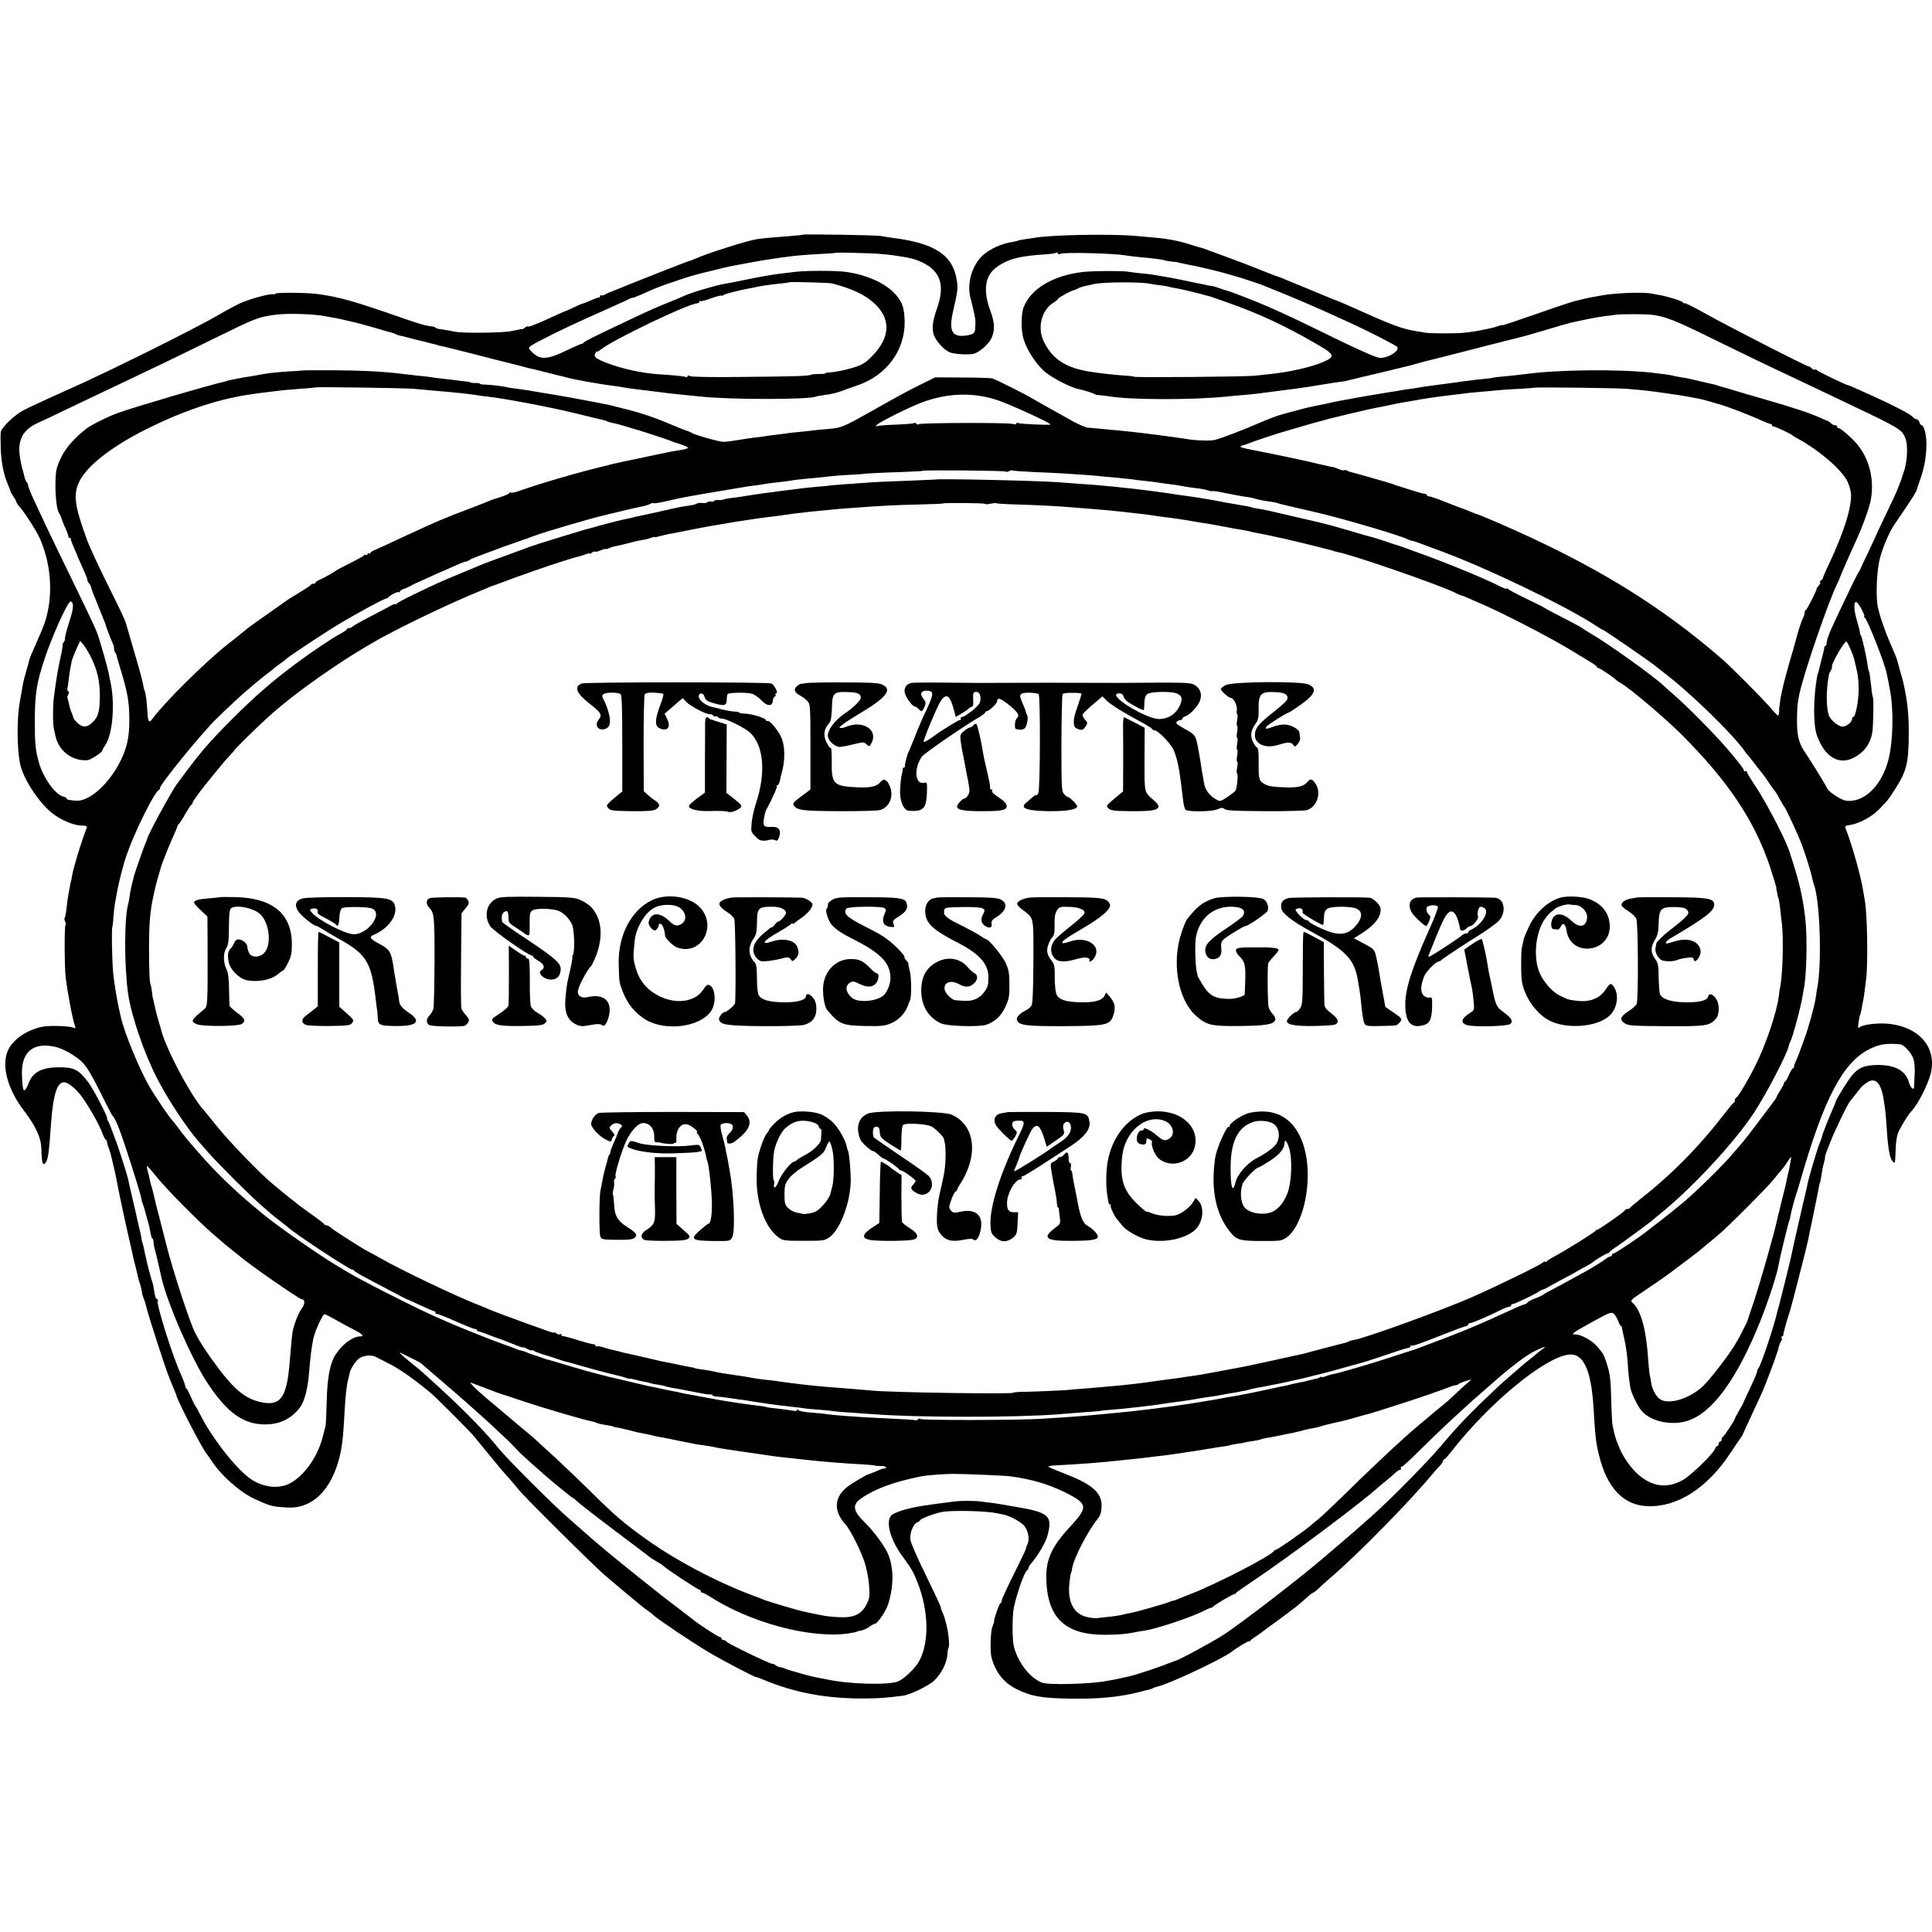 <?xml version="1.0" standalone="no"?>
<!DOCTYPE svg PUBLIC "-//W3C//DTD SVG 20010904//EN"
 "http://www.w3.org/TR/2001/REC-SVG-20010904/DTD/svg10.dtd">
<svg version="1.0" xmlns="http://www.w3.org/2000/svg"
 width="1304pt" height="1304pt" viewBox="0 0 1304 1304"
 preserveAspectRatio="xMidYMid meet">
<g transform="translate(0,1304) scale(0.1,-0.1)"
fill="#000000" stroke="none">
<path d="M5419 11456 c-2 -2 -44 -6 -94 -10 -95 -7 -173 -14 -215 -20 -63 -9
-334 -95 -417 -132 -17 -8 -34 -14 -38 -14 -5 0 -397 -154 -510 -201 -17 -7
-32 -13 -35 -14 -3 0 -15 -6 -26 -13 -12 -6 -24 -8 -28 -5 -3 3 -6 1 -6 -5 0
-7 -3 -11 -7 -10 -5 1 -30 -8 -57 -20 -27 -12 -52 -22 -55 -22 -4 0 -31 -11
-59 -25 -29 -14 -54 -25 -56 -25 -3 0 -44 -19 -93 -41 -100 -47 -163 -71 -163
-62 0 3 -7 -1 -17 -8 -9 -8 -18 -13 -20 -11 -1 1 -4 2 -5 1 -2 0 -10 -2 -18
-4 -8 -1 -31 -6 -50 -10 -57 -12 -331 -15 -378 -4 -24 5 -62 12 -85 15 -23 2
-44 8 -47 12 -3 4 -14 8 -25 9 -36 3 -73 13 -177 49 -356 124 -444 149 -598
170 -69 9 -280 11 -280 2 0 -3 -8 -5 -17 -4 -26 4 -152 -30 -218 -59 -32 -15
-97 -49 -144 -77 -146 -87 -773 -399 -1031 -512 -135 -60 -268 -122 -297 -138
-59 -33 -138 -109 -147 -141 -3 -11 -3 -64 -1 -116 4 -96 19 -172 49 -243 9
-21 17 -41 17 -45 1 -5 10 -20 20 -35 10 -14 19 -30 19 -35 0 -5 9 -19 19 -30
31 -33 116 -164 138 -213 86 -191 95 -425 23 -605 -4 -11 -19 -45 -32 -75 -42
-94 -59 -135 -62 -150 -1 -8 -10 -40 -19 -70 -9 -30 -18 -66 -21 -80 -2 -14
-7 -43 -11 -65 -4 -22 -9 -48 -11 -59 -21 -116 -20 -315 1 -419 18 -89 99
-223 186 -308 63 -62 159 -108 230 -111 32 -1 39 -4 34 -17 -36 -90 -94 -282
-100 -330 -2 -14 -4 -26 -5 -26 -1 0 -3 -9 -5 -20 -2 -11 -7 -35 -10 -53 -6
-31 -9 -51 -19 -136 -3 -21 -7 -40 -10 -43 -3 -3 -1 -14 4 -24 6 -10 7 -20 2
-23 -8 -4 -7 -280 1 -351 13 -106 48 -292 63 -329 6 -16 4 -18 -12 -12 -32 12
-167 16 -214 5 -103 -23 -191 -85 -225 -156 -48 -101 -6 -262 107 -410 80
-105 115 -181 117 -255 3 -100 9 -120 29 -95 16 19 23 66 37 272 14 189 42
275 90 270 23 -1 72 -40 105 -81 44 -55 125 -194 147 -253 9 -25 21 -49 26
-52 5 -3 9 -10 9 -15 1 -11 4 -23 14 -49 4 -11 8 -24 10 -30 9 -36 37 -154 40
-175 13 -73 59 -288 80 -378 13 -56 26 -113 28 -125 2 -12 11 -49 20 -83 8
-33 17 -69 19 -80 2 -10 7 -26 10 -34 6 -16 18 -68 16 -72 0 -2 5 -16 11 -33
7 -16 14 -39 16 -50 10 -49 129 -417 157 -485 6 -14 11 -27 12 -30 1 -3 9 -22
18 -44 9 -21 17 -40 17 -41 0 -26 185 -383 210 -405 3 -3 14 -18 24 -34 66
-103 195 -218 298 -265 104 -47 115 -50 217 -56 165 -10 294 113 351 334 19
76 26 133 35 301 6 116 14 188 25 230 5 19 9 38 10 43 0 16 33 71 57 93 27 25
87 33 121 15 9 -5 42 -22 72 -37 81 -39 176 -106 295 -204 39 -32 262 -256
295 -295 14 -17 54 -67 90 -110 87 -107 98 -120 148 -175 23 -26 52 -61 64
-76 33 -43 503 -510 578 -574 56 -48 126 -107 237 -199 17 -14 41 -33 53 -41
12 -8 32 -23 43 -34 41 -35 262 -183 366 -245 92 -55 317 -173 323 -170 2 1
21 -6 43 -15 216 -91 428 -131 690 -130 94 1 145 4 260 19 47 6 172 66 208
100 53 50 89 123 92 185 1 14 3 30 6 35 16 29 -11 185 -42 247 -5 10 -9 23 -9
29 0 7 -46 104 -101 217 -56 113 -103 222 -105 241 -5 44 22 108 47 116 11 4
19 10 19 14 0 11 116 53 160 58 84 10 294 4 360 -11 14 -3 36 -7 49 -10 39 -9
106 -45 131 -71 29 -31 42 -96 24 -130 -7 -14 -11 -25 -9 -25 3 0 -22 -53 -54
-117 -83 -168 -111 -228 -111 -241 0 -7 -3 -12 -7 -12 -8 0 -48 -116 -43 -122
1 -2 -4 -19 -12 -38 -13 -33 -17 -170 -5 -210 28 -100 81 -166 167 -210 98
-49 168 -62 365 -65 192 -3 335 11 470 46 22 6 48 13 57 14 10 2 23 7 28 10 5
3 18 8 27 10 72 13 448 190 508 238 30 24 115 75 115 69 0 -4 4 -2 8 3 4 6 20
19 37 29 16 11 34 23 40 28 5 5 50 38 99 73 111 81 148 110 200 157 23 21 44
38 48 38 4 0 20 12 36 27 16 16 53 49 83 75 183 156 539 519 689 701 14 17 35
41 48 53 12 13 22 28 22 34 0 5 3 10 8 10 4 0 27 26 52 58 250 320 620 627
786 649 99 13 153 -98 169 -354 12 -199 17 -244 37 -323 54 -224 166 -341 330
-346 201 -7 403 124 558 360 33 50 65 97 70 103 6 7 11 15 11 18 0 2 29 64 63
137 35 73 76 164 91 203 45 113 86 228 91 255 3 13 10 30 15 37 6 7 8 17 4 23
-3 5 -2 10 3 10 5 0 9 6 9 13 0 12 26 107 44 157 9 27 116 444 123 482 2 13
18 89 35 169 16 80 33 161 36 179 3 18 7 36 9 39 2 3 7 26 10 51 3 25 10 60
16 79 5 18 9 36 8 40 -1 3 2 15 6 26 5 11 17 45 29 75 28 75 122 268 136 280
3 3 19 23 36 45 37 50 44 57 77 79 57 38 96 -5 113 -124 4 -25 8 -56 10 -70 2
-14 6 -70 10 -125 7 -123 21 -200 41 -215 16 -14 14 -21 19 92 1 37 8 82 15
100 15 37 69 126 91 148 44 47 110 176 130 253 54 216 -141 372 -416 333 -27
-4 -56 -12 -63 -19 -12 -10 -13 -5 -8 31 3 24 8 47 10 51 3 4 8 23 11 42 3 19
8 48 12 64 3 17 7 41 8 55 2 14 6 50 10 80 14 105 8 449 -9 535 -2 11 -7 40
-11 65 -15 98 -79 321 -119 421 -6 13 1 17 32 21 57 8 145 55 191 102 65 66
67 69 113 142 77 121 90 173 91 369 1 136 -9 223 -37 350 -3 11 -12 45 -21 75
-8 30 -17 63 -20 73 -2 10 -20 55 -40 100 -44 98 -84 217 -93 272 -12 84 -4
239 17 320 21 77 61 171 98 226 10 15 47 69 82 121 36 53 66 102 67 109 2 8
14 46 28 84 27 77 40 161 38 245 -2 56 -18 110 -33 110 -4 0 -11 9 -14 20 -3
11 -12 20 -19 20 -7 0 -21 9 -31 20 -15 17 -132 77 -260 135 -16 7 -61 27 -98
44 -37 17 -70 31 -74 31 -11 0 -208 95 -211 102 -2 5 -7 6 -12 3 -5 -3 -16 2
-24 11 -9 8 -16 13 -16 10 0 -8 -571 284 -709 363 -68 38 -128 68 -133 65 -4
-3 -8 -1 -8 4 0 8 -91 37 -150 49 -14 2 -41 7 -60 11 -56 12 -248 5 -340 -12
-79 -14 -99 -18 -150 -31 -11 -3 -28 -7 -37 -9 -24 -6 -198 -65 -355 -120 -71
-25 -128 -43 -128 -41 0 3 -11 0 -25 -5 -14 -5 -36 -12 -48 -14 -12 -3 -33 -7
-47 -10 -34 -8 -98 -18 -140 -22 -49 -6 -231 -5 -256 0 -12 2 -39 7 -60 10
-106 17 -156 36 -482 182 -29 13 -55 24 -57 24 -2 0 -48 18 -102 41 -54 22
-107 44 -118 49 -11 4 -56 23 -100 41 -44 19 -82 34 -85 34 -5 0 -95 36 -155
60 -16 7 -88 34 -160 61 -71 26 -141 52 -155 57 -14 6 -30 11 -37 13 -7 1 -41
11 -75 22 -73 24 -147 39 -233 47 -33 3 -94 8 -135 12 -162 16 -591 8 -692
-13 -13 -2 -40 -6 -62 -9 -21 -3 -41 -7 -45 -9 -3 -2 -22 -7 -43 -10 -66 -10
-145 -46 -191 -86 -76 -67 -113 -192 -87 -291 7 -24 13 -51 15 -59 2 -8 7 -33
12 -55 8 -38 8 -49 4 -101 -1 -24 -19 -34 -69 -40 -88 -9 -109 35 -79 166 32
140 33 153 25 208 -27 171 -148 251 -437 287 -30 4 -63 9 -75 12 -23 6 -522
14 -527 9z m524 -130 c39 -3 81 -8 92 -10 11 -2 42 -7 70 -11 27 -4 67 -14 90
-23 149 -59 188 -156 130 -322 -30 -85 -36 -130 -24 -175 13 -45 74 -112 115
-125 34 -11 121 -16 155 -8 37 9 99 62 119 102 27 56 25 104 -6 190 -50 134
-36 233 38 289 78 59 159 80 344 91 29 2 57 7 63 10 6 4 11 2 11 -4 0 -7 7 -8
18 -3 25 12 361 3 442 -11 14 -3 50 -7 80 -10 112 -11 165 -17 180 -23 8 -3
31 -7 50 -9 19 -1 37 -3 40 -5 3 -1 10 -3 15 -4 6 -1 24 -4 40 -8 17 -4 41 -9
55 -11 14 -3 34 -7 45 -10 11 -2 49 -11 85 -20 105 -25 269 -75 350 -108 212
-85 331 -136 575 -248 131 -60 310 -152 316 -162 17 -27 -66 -78 -120 -73 -21
1 -139 53 -291 127 -265 130 -318 155 -460 218 -88 38 -254 103 -282 109 -4 1
-26 8 -48 16 -22 8 -43 14 -45 14 -3 0 -18 2 -33 5 -15 4 -36 8 -47 10 -11 2
-65 13 -120 25 -55 11 -117 23 -139 26 -21 4 -47 8 -57 10 -10 2 -49 7 -86 10
-37 4 -77 9 -87 11 -38 7 -232 6 -301 -1 -204 -22 -358 -113 -406 -239 -16
-43 -18 -133 -5 -196 15 -71 75 -170 138 -230 46 -44 179 -114 238 -126 35 -7
105 -29 110 -35 3 -3 16 -6 30 -6 14 -1 41 -4 60 -7 143 -26 578 -26 805 -2
17 2 66 7 110 10 44 4 95 9 113 12 47 6 90 12 147 19 114 14 217 30 350 52 17
2 41 6 55 8 14 2 26 3 28 4 4 2 4 2 67 17 33 8 69 17 80 19 25 6 277 66 290
70 6 1 13 3 17 5 39 11 117 32 134 35 11 3 101 26 200 51 98 25 186 48 194 50
8 2 51 12 95 24 44 11 89 22 100 25 11 2 90 25 175 50 85 26 166 49 180 51 13
3 56 12 95 20 38 8 90 17 115 20 25 2 56 7 70 9 29 6 212 6 253 0 84 -11 152
-37 352 -135 220 -108 439 -214 570 -275 39 -18 123 -58 188 -89 64 -31 170
-81 235 -112 328 -156 339 -163 363 -224 19 -47 12 -163 -13 -230 -5 -14 -10
-27 -10 -30 -1 -11 -40 -109 -63 -155 -30 -63 -118 -248 -120 -255 -1 -3 -21
-45 -44 -95 -24 -49 -47 -99 -52 -110 -5 -11 -13 -27 -19 -35 -11 -16 -161
-330 -186 -389 -16 -37 -25 -67 -26 -88 -1 -7 -4 -13 -8 -13 -4 0 -7 -6 -7
-12 0 -7 -8 -42 -18 -78 -9 -36 -19 -72 -20 -80 -2 -8 -4 -15 -5 -15 -1 0 -3
-9 -5 -20 -27 -152 -27 -328 -1 -401 52 -142 147 -200 246 -149 70 35 113 92
127 170 7 41 11 228 4 240 -2 5 -6 21 -7 35 -9 85 -16 135 -20 142 -3 4 -7 22
-9 40 -5 47 -38 192 -44 198 -4 3 -7 14 -8 25 -1 11 -10 45 -19 75 -20 65 -23
122 -8 127 6 2 23 -19 38 -47 14 -27 23 -50 19 -50 -5 0 -3 -4 3 -8 18 -12
134 -305 148 -376 4 -15 18 -87 22 -111 26 -133 22 -340 -8 -465 -39 -161
-141 -276 -253 -285 -35 -3 -54 3 -96 28 -30 18 -58 41 -64 52 -19 38 -119
200 -151 246 -43 62 -56 114 -55 223 1 88 3 106 16 171 28 138 203 645 258
750 6 11 12 25 13 30 2 9 70 166 114 261 41 89 89 222 97 269 29 157 -20 314
-128 415 -51 48 -79 70 -89 70 -6 0 -10 5 -10 10 0 6 -6 10 -14 10 -8 0 -21 6
-28 13 -7 7 -15 14 -18 14 -3 1 -30 12 -60 26 -68 30 -170 64 -370 122 -85 24
-168 49 -185 54 -25 8 -98 29 -127 37 -5 1 -9 2 -10 4 -2 1 -10 3 -18 5 -8 2
-26 6 -40 9 -14 3 -43 10 -65 15 -22 5 -50 12 -61 14 -12 3 -39 8 -60 11 -22
4 -46 8 -54 11 -15 4 -87 14 -145 20 -220 24 -635 20 -841 -9 -38 -5 -140 -16
-199 -21 -16 -2 -30 -4 -30 -5 0 -1 -16 -3 -35 -5 -45 -4 -126 -14 -165 -19
-16 -3 -48 -7 -70 -10 -122 -16 -198 -26 -230 -32 -11 -2 -40 -7 -65 -10 -25
-3 -52 -7 -60 -9 -8 -2 -35 -7 -60 -10 -25 -4 -106 -17 -180 -30 -191 -34
-192 -35 -220 -41 -14 -3 -34 -8 -45 -10 -96 -19 -140 -29 -200 -46 -38 -10
-77 -21 -85 -23 -41 -11 -84 -27 -185 -70 -100 -43 -218 -88 -270 -103 -29 -8
-111 -7 -175 2 -123 19 -327 45 -396 52 -32 3 -72 7 -89 9 -16 2 -64 6 -106
10 -42 4 -87 8 -100 9 -13 2 -53 19 -89 38 -82 45 -260 145 -280 157 -41 26
-254 133 -273 137 -12 3 -104 6 -203 6 l-182 1 -93 -46 c-83 -40 -172 -89
-354 -192 -169 -95 -188 -103 -270 -110 -44 -3 -91 -8 -105 -10 -14 -2 -54 -6
-90 -10 -36 -3 -76 -7 -90 -10 -14 -2 -49 -7 -79 -10 -30 -4 -62 -8 -72 -10
-10 -2 -42 -6 -71 -9 -29 -4 -80 -11 -113 -17 -33 -6 -74 -11 -92 -11 -30 0
-198 48 -218 62 -5 4 -21 11 -35 15 -14 4 -70 27 -125 50 -109 46 -204 76
-350 111 -16 4 -32 8 -35 9 -5 1 -60 12 -100 20 -14 3 -50 9 -80 15 -30 6 -66
12 -80 15 -29 6 -179 31 -230 39 -19 3 -44 8 -56 10 -12 2 -45 7 -75 11 -30 3
-61 8 -69 10 -25 7 -113 18 -152 19 -21 0 -38 3 -38 6 0 3 -12 5 -27 5 -16 -1
-32 1 -38 4 -5 3 -21 6 -35 7 -14 1 -47 5 -75 9 -27 3 -66 8 -85 10 -19 2 -53
6 -75 10 -22 3 -62 8 -90 10 -27 3 -70 8 -95 11 -135 17 -284 24 -487 25 -101
0 -184 0 -185 -1 -2 -1 -32 -3 -68 -5 -120 -7 -174 -13 -270 -32 -19 -3 -42
-7 -50 -8 -8 -1 -31 -5 -50 -9 -19 -4 -44 -9 -55 -11 -11 -2 -20 -4 -20 -5 0
-1 -7 -3 -15 -5 -85 -17 -616 -173 -720 -211 -69 -24 -186 -83 -217 -107 -109
-86 -168 -166 -198 -263 -20 -68 -11 -277 15 -309 4 -5 11 -21 15 -33 4 -13
16 -45 28 -70 12 -26 20 -50 19 -54 -1 -5 3 -8 8 -8 5 0 9 -3 8 -7 -1 -5 8
-30 20 -57 12 -27 22 -50 22 -52 0 -2 16 -38 35 -80 19 -41 35 -81 35 -88 0
-6 5 -17 11 -23 6 -6 12 -17 13 -24 2 -8 8 -25 13 -39 6 -14 24 -59 40 -100
17 -41 34 -84 38 -95 5 -11 9 -22 9 -25 4 -15 39 -108 47 -122 5 -10 9 -26 9
-36 0 -10 3 -22 7 -26 5 -4 8 -11 8 -14 1 -4 10 -38 22 -77 53 -171 65 -239
66 -350 1 -77 -5 -131 -17 -180 -52 -195 -229 -390 -346 -379 -53 5 -60 7 -60
15 0 4 -11 10 -24 13 -52 13 -132 124 -161 222 -26 91 -30 127 -30 294 1 178
12 249 65 410 51 155 157 390 176 390 22 0 22 -42 -1 -113 -29 -91 -39 -130
-36 -141 1 -4 -4 -14 -10 -22 -6 -8 -9 -14 -6 -14 2 0 -2 -28 -9 -62 -23 -104
-32 -156 -50 -293 -8 -62 -8 -182 0 -215 3 -14 8 -34 10 -45 21 -103 113 -173
216 -166 20 1 100 53 100 64 0 5 9 21 20 37 51 72 68 284 35 430 -3 14 -8 36
-10 50 -5 32 -59 223 -78 275 -14 38 -74 165 -262 550 -45 94 -96 199 -112
235 -17 36 -44 95 -62 133 -17 37 -31 74 -31 81 0 8 -4 17 -9 20 -4 3 -12 20
-16 38 -4 18 -9 38 -11 43 -10 28 -23 104 -24 135 0 89 36 144 124 185 28 12
119 55 201 95 83 39 177 84 210 100 66 31 251 119 445 212 69 33 229 111 355
173 263 129 279 135 395 151 80 11 263 5 340 -11 14 -3 41 -8 60 -11 19 -3 53
-10 75 -16 22 -5 49 -12 61 -14 11 -2 68 -18 125 -34 57 -17 112 -33 122 -35
9 -2 22 -7 27 -10 5 -3 18 -8 28 -10 9 -1 37 -8 62 -15 25 -7 53 -14 63 -16
10 -2 27 -6 37 -9 10 -3 29 -8 42 -11 39 -9 53 -12 53 -14 0 -1 9 -3 20 -5 11
-1 110 -26 220 -54 110 -29 211 -54 223 -57 13 -3 49 -12 80 -20 32 -8 64 -17
72 -19 9 -1 72 -17 140 -34 138 -35 168 -42 190 -45 8 -2 29 -5 45 -9 17 -3
48 -9 70 -12 22 -4 49 -8 60 -10 11 -2 40 -6 65 -9 25 -3 56 -8 70 -11 14 -2
44 -7 68 -10 66 -8 124 -15 162 -20 62 -8 104 -13 175 -20 39 -4 88 -9 110
-11 192 -22 748 -22 783 0 4 2 30 6 57 10 47 5 93 17 140 36 11 4 49 18 85 30
195 67 320 238 316 433 -2 95 -19 139 -77 196 -71 69 -196 121 -328 137 -73 8
-250 8 -326 0 -33 -4 -78 -9 -100 -12 -57 -6 -146 -22 -257 -45 -53 -11 -109
-22 -125 -24 -61 -10 -242 -64 -280 -84 -10 -5 -49 -21 -88 -37 -86 -34 -147
-61 -290 -129 -245 -116 -290 -139 -296 -148 -3 -5 -9 -8 -13 -7 -3 0 -50 -20
-104 -46 -129 -63 -180 -64 -233 -8 -24 25 -24 26 -4 41 26 19 211 112 350
174 149 67 141 64 220 99 39 17 78 35 87 40 10 6 22 10 28 10 5 0 35 12 67 26
90 41 111 49 223 87 91 31 120 39 175 53 6 1 46 11 90 22 44 11 94 23 110 26
17 3 77 14 135 25 58 11 125 22 150 25 25 4 61 9 80 11 56 9 128 15 240 21 58
3 106 7 107 8 4 3 227 -2 296 -8z m-327 -199 c133 -35 215 -73 278 -128 122
-107 118 -235 -9 -364 -42 -43 -65 -57 -118 -74 -66 -20 -133 -34 -174 -35
-13 -1 -23 -3 -23 -6 0 -3 -19 -5 -42 -4 -24 0 -47 -2 -53 -5 -17 -9 -105 -12
-455 -15 -204 -3 -352 0 -362 5 -12 7 -18 6 -18 -1 0 -6 -4 -9 -10 -5 -5 3
-40 8 -77 11 -37 3 -88 7 -113 8 -113 9 -238 36 -341 75 -78 30 -95 43 -81 67
6 10 12 16 12 12 0 -4 9 0 20 9 74 64 595 314 658 316 6 0 12 5 12 10 0 6 3 8
6 5 3 -4 35 4 72 18 36 13 68 21 70 19 3 -3 10 -1 16 4 10 8 118 35 176 45 14
2 36 7 50 10 32 7 80 14 155 22 33 3 61 7 62 9 6 4 269 -3 289 -8z m2144 -2
c14 -3 48 -8 75 -11 28 -4 53 -8 56 -10 4 -2 24 -6 45 -9 33 -5 170 -38 212
-51 7 -2 16 -4 20 -5 4 -1 54 -19 112 -39 213 -75 379 -152 582 -268 148 -84
155 -97 74 -133 -85 -37 -228 -70 -366 -84 -25 -3 -70 -7 -100 -11 -73 -7
-803 -13 -814 -7 -5 3 -34 7 -65 8 -67 4 -173 16 -251 29 -152 27 -239 86
-295 201 -46 94 -15 214 67 263 15 9 28 20 28 24 0 7 91 57 107 59 5 1 16 5
26 11 20 10 25 12 112 31 59 14 318 15 375 2z m-4970 -709 c36 -3 90 -8 120
-11 30 -3 82 -7 115 -10 85 -8 123 -12 180 -20 28 -5 59 -9 70 -10 108 -10
441 -73 615 -116 91 -23 173 -42 183 -44 9 -2 21 -6 25 -9 5 -3 22 -8 38 -11
33 -7 34 -7 94 -25 25 -8 47 -14 50 -15 16 -3 219 -69 240 -78 14 -6 27 -11
30 -12 27 -6 87 -29 93 -35 5 -4 -11 -11 -35 -15 -24 -4 -56 -9 -73 -12 -16
-3 -79 -16 -140 -29 -60 -13 -121 -26 -135 -29 -14 -2 -36 -7 -50 -10 -14 -3
-36 -8 -50 -11 -14 -3 -33 -7 -42 -10 -9 -3 -25 -7 -35 -9 -159 -37 -451 -122
-571 -166 -30 -11 -58 -17 -63 -14 -5 4 -9 3 -9 -2 0 -4 -28 -17 -62 -28 -35
-10 -70 -22 -78 -27 -8 -4 -58 -23 -110 -43 -205 -78 -229 -88 -460 -195 -96
-45 -187 -87 -202 -93 -16 -6 -28 -15 -28 -20 0 -4 -4 -5 -10 -2 -5 3 -10 1
-10 -5 0 -6 -4 -9 -9 -6 -5 4 -11 3 -13 -1 -1 -5 -43 -28 -93 -53 -49 -25 -92
-47 -95 -50 -9 -9 -84 -51 -112 -63 -16 -6 -28 -15 -28 -19 0 -4 -6 -8 -14 -8
-8 0 -16 -3 -18 -8 -1 -4 -37 -27 -78 -52 -41 -25 -79 -48 -85 -53 -5 -4 -55
-39 -110 -78 -116 -81 -140 -98 -165 -119 -10 -8 -27 -22 -37 -30 -10 -8 -49
-40 -88 -70 -151 -119 -428 -394 -509 -505 -20 -28 -28 -15 -31 52 -4 67 -12
130 -19 141 -2 4 -7 23 -10 42 -3 19 -28 114 -57 210 -28 96 -55 189 -60 207
-5 17 -45 103 -89 190 -91 183 -156 321 -176 378 -81 224 -90 295 -50 382 50
106 216 237 453 356 243 121 471 199 683 232 74 11 93 14 150 20 103 13 115
14 210 21 52 3 96 8 98 9 5 5 590 -4 662 -9z m8185 0 c114 -9 156 -14 275 -31
19 -3 51 -8 70 -10 19 -3 46 -7 60 -10 14 -3 41 -8 60 -11 19 -3 49 -9 65 -14
17 -5 57 -17 90 -26 66 -18 221 -78 300 -115 28 -12 53 -22 58 -21 4 1 7 -3 7
-8 0 -5 3 -9 8 -8 7 3 123 -51 132 -62 3 -3 21 -14 40 -24 139 -76 288 -204
328 -283 12 -23 23 -61 25 -85 7 -87 -48 -263 -150 -478 -20 -41 -37 -82 -39
-90 -2 -8 -8 -16 -14 -18 -5 -2 -8 -7 -5 -12 3 -5 -2 -15 -10 -24 -9 -8 -15
-18 -14 -21 2 -9 -65 -140 -73 -143 -5 -2 -8 -10 -8 -18 0 -8 -4 -22 -9 -32
-10 -16 -37 -99 -46 -138 -3 -10 -14 -50 -25 -89 -26 -85 -60 -212 -66 -240
-2 -11 -7 -33 -11 -50 -4 -16 -8 -41 -9 -55 -1 -14 -3 -27 -4 -30 -1 -3 -2
-17 -2 -32 -1 -16 -4 -28 -7 -28 -4 0 -27 24 -51 53 -49 57 -261 271 -325 327
-430 373 -880 647 -1520 924 -72 31 -133 56 -137 56 -3 0 -23 8 -44 17 -22 9
-41 17 -44 18 -5 0 -45 16 -174 66 -27 10 -55 19 -62 19 -8 0 -14 4 -14 9 0 5
-6 8 -12 8 -7 -1 -53 12 -103 28 -49 16 -92 30 -95 30 -3 1 -12 4 -20 8 -19 7
-267 78 -283 81 -7 1 -18 5 -25 10 -7 4 -16 5 -19 2 -3 -3 -21 1 -40 9 -19 8
-37 14 -41 14 -4 -1 -9 0 -12 1 -6 2 -27 7 -60 14 -21 5 -41 9 -90 21 -13 3
-117 26 -135 29 -11 3 -54 11 -95 20 -41 8 -86 17 -100 20 -135 26 -147 30
-108 41 13 3 32 10 43 15 23 10 203 70 225 75 8 2 62 18 120 35 58 17 113 33
123 35 10 2 27 7 37 10 22 7 20 6 185 46 72 17 139 32 150 34 38 7 70 14 95
19 49 11 126 25 160 30 19 3 44 7 55 10 24 4 108 17 150 22 77 9 132 16 155
19 14 2 59 7 100 10 41 3 91 8 110 10 19 2 84 7 145 10 60 3 110 7 112 8 4 5
553 -2 618 -7z m-4245 -76 c80 -26 360 -154 360 -165 0 -6 -209 3 -219 10 -6
3 -11 2 -11 -4 0 -6 -11 -7 -27 -2 -36 9 -614 8 -630 -2 -6 -4 -14 -3 -18 3
-4 6 -11 8 -16 4 -6 -3 -62 -8 -125 -10 -63 -2 -121 -7 -127 -11 -8 -4 -7 -1
1 9 15 18 213 117 300 150 174 66 347 72 512 18z m60 -483 c0 -4 8 -3 19 2 10
6 20 8 23 6 2 -3 67 -7 144 -11 76 -3 164 -7 194 -9 115 -7 226 -15 265 -20
22 -2 72 -7 110 -10 39 -4 81 -8 95 -10 14 -3 50 -7 80 -10 30 -3 64 -7 76 -9
12 -2 45 -7 75 -11 55 -6 87 -11 126 -19 12 -3 47 -7 78 -11 30 -3 66 -10 79
-15 13 -5 26 -7 28 -5 2 3 36 -2 74 -10 79 -16 127 -25 166 -30 15 -2 36 -6
47 -10 29 -9 61 -15 106 -21 21 -3 42 -7 45 -9 5 -3 88 -23 250 -60 175 -39
588 -161 632 -185 10 -6 23 -10 29 -10 6 0 38 -11 72 -24 34 -13 96 -36 137
-51 314 -117 849 -376 1028 -496 24 -16 45 -29 48 -29 10 0 342 -229 370 -255
6 -5 26 -21 44 -35 171 -128 472 -421 549 -534 8 -12 18 -23 21 -26 3 -3 19
-23 36 -45 16 -22 36 -48 45 -58 9 -10 34 -43 55 -75 21 -31 41 -59 44 -62 3
-3 11 -15 18 -27 6 -13 18 -33 25 -45 6 -13 14 -25 17 -28 12 -11 99 -200 123
-265 27 -72 64 -195 70 -230 2 -11 7 -27 10 -35 41 -107 55 -536 22 -700 -2
-13 -7 -42 -10 -65 -8 -54 -50 -208 -76 -275 -11 -30 -24 -66 -29 -80 -4 -14
-16 -43 -26 -65 -10 -22 -17 -43 -16 -47 1 -5 -2 -8 -6 -8 -5 0 -17 -20 -28
-45 -10 -25 -22 -45 -26 -45 -4 0 -7 -3 -6 -7 1 -5 -10 -27 -25 -50 -15 -24
-27 -45 -27 -48 0 -3 -4 -11 -10 -18 -5 -7 -50 -66 -99 -132 -49 -66 -101
-133 -115 -150 -15 -16 -43 -50 -64 -74 -73 -88 -265 -275 -358 -351 -76 -61
-135 -109 -164 -130 -18 -14 -45 -34 -59 -46 -53 -43 -219 -154 -230 -154 -6
0 -11 -4 -11 -10 0 -5 -5 -10 -10 -10 -6 0 -16 -5 -23 -10 -22 -18 -82 -56
-148 -93 -127 -70 -205 -112 -234 -127 -17 -8 -37 -19 -45 -26 -8 -6 -35 -19
-60 -28 -25 -10 -48 -22 -51 -28 -3 -5 -12 -10 -20 -12 -8 -1 -36 -13 -64 -25
-252 -117 -355 -160 -670 -277 -11 -4 -24 -8 -30 -10 -5 -1 -64 -20 -130 -42
-141 -46 -371 -114 -405 -118 -8 -1 -27 -7 -42 -13 -16 -6 -28 -8 -28 -5 0 3
-6 2 -12 -2 -7 -5 -19 -9 -28 -10 -8 -2 -22 -4 -30 -7 -42 -11 -68 -17 -93
-21 -15 -3 -35 -7 -45 -10 -9 -3 -28 -7 -42 -10 -14 -2 -57 -11 -95 -20 -39
-8 -82 -17 -95 -20 -14 -3 -47 -10 -75 -15 -27 -6 -66 -13 -85 -16 -19 -3 -46
-7 -60 -10 -43 -9 -66 -13 -106 -19 -42 -7 -82 -13 -129 -21 -102 -17 -366
-50 -480 -60 -22 -2 -65 -6 -95 -9 -90 -9 -176 -16 -253 -21 -39 -3 -115 -8
-167 -11 -160 -10 -820 -11 -820 -1 0 5 -6 4 -13 -2 -8 -6 -16 -9 -18 -7 -2 3
-74 7 -159 11 -85 4 -173 9 -195 10 -22 2 -80 6 -130 9 -49 4 -101 9 -115 11
-14 3 -61 8 -105 11 -46 3 -83 10 -87 17 -5 8 -8 9 -8 1 0 -8 -11 -9 -37 -4
-21 4 -65 10 -98 13 -33 3 -67 8 -75 11 -8 3 -37 7 -65 10 -27 3 -93 12 -146
20 -103 16 -102 16 -229 40 -47 8 -94 17 -105 19 -11 2 -31 6 -45 10 -14 3
-50 10 -80 16 -30 6 -66 14 -80 17 -14 3 -36 7 -49 10 -13 3 -51 12 -85 20
-34 8 -70 17 -81 19 -11 3 -33 8 -50 12 -16 4 -34 8 -40 9 -5 1 -12 3 -15 4
-3 1 -12 3 -20 5 -52 12 -190 51 -275 77 -55 17 -101 30 -102 30 -2 -1 -22 6
-45 14 -24 9 -47 17 -53 18 -10 3 -33 11 -62 23 -10 4 -22 8 -28 8 -5 1 -21 6
-35 12 -14 6 -54 21 -90 33 -72 25 -309 120 -380 152 -25 11 -65 29 -90 40
-147 66 -486 239 -577 294 -17 10 -53 32 -80 48 -129 78 -424 285 -499 351 -7
5 -33 28 -60 50 -128 107 -256 231 -364 356 -78 89 -85 98 -135 164 -16 22
-38 49 -48 60 -19 21 -109 154 -145 215 -69 117 -174 372 -197 478 -3 12 -7
32 -10 45 -13 51 -35 186 -41 247 -8 84 -12 302 -6 314 3 5 6 37 8 73 5 94 48
295 89 414 54 156 188 425 217 437 4 2 8 8 8 14 0 24 277 365 377 463 76 75
178 170 227 210 26 22 53 45 59 50 7 6 32 26 57 45 25 19 47 37 50 40 3 3 21
17 40 30 19 13 37 27 40 31 10 13 258 177 358 237 121 73 315 178 321 173 2
-1 7 1 10 6 10 14 71 45 71 36 0 -4 4 -2 9 5 4 7 14 14 22 16 8 1 30 11 49 21
19 11 37 20 40 20 3 1 41 18 84 38 43 20 80 37 82 37 2 0 38 16 80 35 41 19
81 35 88 35 6 0 16 4 22 9 5 5 36 18 69 30 33 12 67 25 75 28 8 3 18 7 23 8 4
2 9 4 12 5 3 1 8 3 13 5 4 1 18 6 32 12 14 5 61 22 105 37 44 15 87 30 95 34
8 3 17 6 20 7 3 1 12 4 20 7 55 20 379 115 423 124 10 2 27 6 37 9 10 3 27 7
37 9 10 3 56 13 103 25 47 11 97 22 112 25 14 2 35 9 46 15 11 6 22 8 25 5 3
-3 43 4 88 14 46 11 100 23 119 26 19 3 46 8 60 11 14 3 93 16 175 30 198 33
193 33 245 39 25 3 54 8 65 10 11 2 49 7 85 11 36 4 74 9 85 11 20 4 70 10
170 19 28 2 70 7 95 10 25 3 83 8 130 10 47 2 85 5 85 5 0 3 130 10 264 14 79
3 145 6 146 8 7 7 565 2 565 -5z m-6172 -1261 c38 -78 55 -152 56 -246 0 -97
-9 -141 -37 -172 -33 -37 -57 -48 -86 -37 -21 9 -54 42 -57 59 0 3 -6 18 -12
33 -7 15 -14 42 -17 60 -4 17 -8 33 -10 36 -2 2 0 12 5 22 7 11 7 20 0 24 -5
3 -7 11 -5 18 2 7 6 35 9 62 3 28 8 61 11 75 3 14 7 35 9 48 3 12 17 48 31 80
l26 57 24 -29 c13 -16 37 -56 53 -90z m11872 62 c12 -29 24 -59 25 -68 2 -8 4
-16 4 -17 2 -7 4 -16 15 -65 7 -29 12 -87 11 -128 -1 -76 -22 -180 -37 -180
-4 0 -8 -6 -8 -13 0 -24 -43 -55 -70 -51 -25 5 -65 37 -81 65 -24 45 -26 176
-4 289 0 3 6 15 13 26 6 12 9 23 7 26 -9 9 82 168 96 168 4 0 17 -23 29 -52z
m337 -2667 c23 -2 75 -59 87 -96 8 -22 11 -64 9 -104 -2 -36 -4 -74 -4 -84 0
-30 -23 -13 -34 26 -22 79 -90 118 -205 119 -94 0 -136 -17 -182 -73 -31 -39
-108 -163 -108 -175 0 -2 -8 -23 -19 -47 -33 -76 -72 -175 -73 -187 0 -3 -8
-25 -18 -50 -18 -44 -77 -246 -83 -285 -2 -11 -7 -31 -10 -45 -6 -21 -86 -372
-102 -449 -3 -11 -7 -29 -9 -38 -4 -19 -43 -175 -51 -205 -3 -10 -7 -27 -10
-39 -2 -11 -7 -29 -10 -39 -3 -10 -8 -27 -10 -37 -19 -88 -110 -360 -126 -377
-5 -6 -9 -16 -9 -22 0 -7 -21 -57 -47 -111 -25 -54 -47 -100 -47 -103 -1 -3
-13 -26 -29 -52 -15 -26 -27 -49 -27 -52 0 -10 -73 -121 -82 -124 -4 -2 -8
-10 -8 -18 0 -8 -4 -14 -10 -14 -5 0 -10 -7 -10 -15 0 -8 -4 -15 -9 -15 -5 0
-12 -8 -15 -18 -11 -33 -161 -179 -217 -211 -102 -57 -198 -48 -293 29 -54 43
-118 135 -141 200 -1 3 -6 16 -12 30 -6 14 -13 39 -17 55 -3 17 -9 41 -12 55
-3 14 -7 87 -9 162 -3 152 -8 189 -33 263 -19 55 -18 55 -62 107 -34 40 -107
81 -146 81 -36 0 -23 9 117 87 114 62 125 67 141 53 10 -9 23 -31 30 -49 7
-19 15 -34 18 -34 4 0 7 -6 8 -12 0 -7 8 -44 17 -83 9 -38 18 -106 21 -150 4
-73 9 -112 18 -171 6 -34 44 -115 71 -150 57 -75 199 -109 311 -75 169 51 337
280 496 676 55 138 115 323 123 380 4 29 64 277 71 295 4 8 8 24 9 35 3 22 31
125 45 165 5 14 18 59 30 100 153 528 279 766 452 856 69 36 123 45 215 35z
m-12457 -16 c55 -11 144 -62 189 -108 28 -29 65 -92 117 -197 42 -85 79 -157
83 -160 16 -13 44 -78 84 -200 58 -174 105 -328 111 -360 2 -14 5 -26 7 -27 1
-2 3 -7 4 -13 1 -5 3 -11 5 -12 1 -2 3 -10 5 -18 8 -29 26 -95 29 -105 2 -5 7
-29 11 -52 4 -24 10 -43 14 -43 3 0 7 -10 7 -22 1 -13 4 -32 7 -43 6 -19 28
-112 46 -195 39 -173 202 -548 309 -711 135 -207 249 -287 402 -283 95 3 169
41 225 115 29 38 52 124 60 224 9 112 18 185 30 240 9 48 63 165 75 165 4 0
37 -16 72 -36 34 -20 89 -50 120 -65 63 -32 80 -49 49 -49 -48 0 -114 -47
-161 -115 -42 -61 -61 -157 -65 -324 -2 -80 -5 -155 -8 -166 -3 -11 -11 -42
-18 -70 -34 -137 -124 -265 -224 -318 -76 -40 -190 -25 -273 38 -99 74 -259
281 -332 430 -14 28 -28 52 -31 55 -4 3 -17 30 -30 60 -13 30 -27 57 -31 58
-4 2 -8 10 -8 17 0 7 -13 43 -29 78 -58 128 -168 478 -156 496 3 5 0 11 -6 13
-9 3 -13 16 -23 83 -2 11 -6 27 -9 35 -6 15 -36 128 -43 165 -13 62 -22 100
-24 100 -1 0 -3 12 -5 26 -2 14 -8 43 -14 65 -5 21 -12 50 -15 64 -2 14 -16
73 -30 133 -14 59 -28 119 -30 132 -5 28 -72 239 -86 270 -4 11 -16 43 -26 70
-10 28 -22 56 -27 63 -5 6 -7 12 -4 12 11 0 -95 203 -127 245 -66 87 -97 103
-206 101 -108 -1 -167 -33 -195 -102 -33 -83 -43 -72 -47 52 -5 154 75 221
222 189z m11716 -772 c-3 -16 -7 -39 -10 -53 -8 -32 -16 -68 -22 -100 -3 -14
-12 -52 -21 -85 -8 -33 -17 -68 -19 -78 -2 -10 -6 -27 -9 -37 -3 -10 -7 -27
-9 -37 -17 -85 -118 -439 -160 -563 -20 -58 -38 -112 -40 -120 -5 -18 -65
-134 -91 -175 -52 -81 -163 -225 -209 -269 -85 -82 -222 -127 -285 -94 -29 15
-57 63 -65 109 -3 19 -8 45 -11 59 -3 14 -7 57 -10 95 -12 203 -48 339 -103
389 -21 18 -21 19 81 87 134 91 124 83 235 167 102 76 143 108 178 139 12 10
46 38 75 62 67 55 331 320 379 379 19 24 45 56 58 70 13 15 30 39 40 55 9 15
18 27 20 27 2 0 1 -12 -2 -27z m-11030 -105 c70 -87 282 -301 384 -389 41 -35
80 -68 86 -74 6 -5 26 -21 44 -35 18 -14 38 -30 44 -35 50 -47 407 -295 424
-295 22 0 21 -33 -2 -63 -22 -29 -51 -103 -61 -155 -4 -22 -10 -88 -20 -207
-20 -247 -64 -302 -210 -265 -93 25 -164 83 -271 225 -76 101 -125 176 -158
241 -37 75 -149 417 -191 584 -2 8 -22 86 -44 172 -23 86 -43 167 -45 180 -3
13 -6 25 -7 28 -1 3 -3 10 -4 15 -2 6 -4 12 -5 15 -1 3 -3 12 -5 20 -12 54
-15 67 -21 88 -3 12 -4 22 -1 22 2 0 31 -32 63 -72z m9354 -1165 c-14 -9 -30
-22 -36 -28 -6 -5 -26 -22 -45 -37 -37 -28 -52 -42 -142 -120 -62 -54 -84 -74
-193 -179 -101 -98 -180 -182 -269 -289 -86 -103 -342 -363 -469 -475 -123
-109 -123 -109 -246 -214 -41 -35 -86 -73 -100 -85 -163 -138 -533 -422 -650
-499 -73 -47 -300 -171 -323 -175 -4 -1 -22 -8 -40 -15 -60 -25 -222 -79 -277
-92 -21 -5 -70 -15 -92 -20 -16 -3 -38 -7 -50 -9 -112 -23 -405 -31 -448 -12
-80 33 -158 134 -186 239 -13 51 -13 213 0 272 23 103 71 235 88 246 6 3 9 10
9 15 0 5 9 20 20 33 42 47 96 140 108 183 37 137 13 159 -209 197 -63 11 -133
23 -155 26 -22 2 -58 7 -80 10 -45 6 -135 7 -180 1 -41 -5 -135 -17 -160 -21
-11 -2 -38 -6 -60 -9 -90 -13 -183 -42 -207 -62 -42 -39 -12 -160 68 -271 68
-93 77 -109 107 -184 75 -191 80 -397 13 -527 -24 -47 -99 -120 -143 -140 -61
-27 -333 -20 -483 13 -17 4 -41 8 -53 10 -19 3 -94 21 -107 26 -3 1 -9 3 -15
4 -37 10 -102 29 -110 34 -5 3 -19 7 -30 8 -11 2 -24 8 -29 13 -6 6 -16 10
-23 10 -19 0 -307 140 -311 151 -2 5 -10 9 -18 9 -8 0 -14 5 -14 10 0 6 -5 10
-10 10 -10 0 -143 86 -179 116 -9 7 -52 40 -96 74 -44 33 -91 69 -105 80 -14
11 -86 68 -160 127 -187 150 -288 233 -394 328 -6 6 -47 41 -91 80 -105 91
-409 395 -466 465 -90 112 -229 254 -393 405 -54 50 -106 97 -115 105 -9 9
-49 42 -89 74 -63 51 -89 77 -64 63 4 -2 34 -17 67 -33 33 -15 65 -33 71 -39
6 -5 33 -29 60 -52 27 -23 58 -50 70 -60 12 -10 50 -43 85 -73 115 -100 243
-214 290 -260 26 -25 55 -52 65 -61 11 -9 37 -36 60 -60 34 -37 68 -68 188
-174 59 -52 197 -165 202 -165 4 0 14 -8 23 -18 9 -10 120 -97 246 -192 127
-95 239 -180 250 -189 11 -9 33 -22 47 -30 15 -8 36 -21 45 -30 27 -25 234
-161 244 -161 5 0 9 -4 9 -10 0 -5 5 -10 10 -10 6 0 29 -12 53 -27 273 -176
679 -284 932 -248 28 4 53 9 58 12 4 2 19 7 34 9 14 3 37 14 51 24 14 11 30
20 36 20 19 1 77 87 92 137 40 131 36 261 -11 353 -25 49 -96 144 -144 190
-85 83 -92 122 -28 167 91 64 219 111 402 148 39 8 158 17 215 17 86 0 345
-11 385 -16 140 -18 259 -52 372 -108 156 -77 159 -99 37 -231 -134 -145 -170
-231 -161 -382 14 -242 135 -349 392 -349 93 0 155 6 215 19 14 3 39 7 55 9
80 12 309 88 397 132 27 14 51 24 54 23 4 0 10 3 13 8 8 11 130 83 141 83 5 0
10 3 12 8 2 4 57 43 123 87 226 150 750 543 841 630 6 5 28 24 49 40 21 17 48
40 61 53 13 12 28 22 34 22 6 0 8 5 5 10 -3 6 -1 10 5 10 7 0 62 51 124 113
62 61 159 155 216 207 57 52 111 102 120 110 9 8 42 38 74 65 32 28 72 63 89
78 103 92 220 181 272 206 68 33 91 39 55 14z m-520 -240 c-24 -21 -60 -54
-79 -73 -20 -19 -58 -53 -86 -75 -27 -22 -52 -42 -55 -45 -3 -3 -34 -30 -70
-59 -36 -30 -72 -61 -80 -68 -8 -8 -29 -26 -46 -41 -74 -66 -270 -251 -394
-374 -75 -73 -155 -149 -178 -168 -24 -19 -53 -43 -65 -54 -46 -38 -215 -156
-225 -156 -6 0 -12 -4 -14 -8 -12 -30 -399 -229 -563 -291 -33 -13 -71 -28
-85 -34 -14 -6 -29 -11 -35 -12 -5 -1 -17 -4 -25 -8 -25 -11 -222 -67 -255
-73 -16 -2 -37 -7 -45 -9 -28 -8 -75 -15 -128 -20 -29 -3 -56 -6 -60 -7 -4 -1
-29 1 -55 6 -90 14 -138 91 -131 207 4 49 10 94 14 94 1 0 4 13 6 28 12 73
104 250 175 339 15 18 23 43 24 77 5 93 -59 152 -250 225 -55 21 -104 42 -108
46 -4 4 14 8 40 9 160 8 310 19 463 36 25 3 68 7 95 10 28 3 66 7 85 10 19 2
58 7 85 10 28 3 61 8 75 10 14 2 75 11 135 20 61 10 119 19 130 21 11 2 40 7
65 10 25 3 47 8 50 9 3 2 26 6 50 10 25 3 52 8 61 11 9 2 33 7 54 9 20 3 40 7
44 10 4 2 23 7 42 10 66 11 84 15 109 21 14 3 34 7 45 9 11 1 38 8 60 13 42
12 86 21 120 27 11 2 20 4 20 5 0 2 89 25 140 35 11 2 54 13 95 25 41 12 82
23 90 25 35 8 342 107 420 135 47 17 90 32 95 34 6 2 23 8 38 14 16 7 34 12
41 12 6 0 16 4 22 9 7 7 55 24 84 30 2 1 -16 -16 -40 -36z m-6630 -16 c41 -16
82 -31 90 -34 8 -3 20 -7 25 -9 6 -1 78 -25 160 -53 141 -47 411 -126 462
-135 12 -3 27 -7 32 -10 5 -3 24 -8 42 -11 42 -6 74 -13 74 -16 0 -1 9 -3 20
-4 11 -1 47 -10 80 -18 33 -9 76 -19 95 -22 19 -3 51 -10 70 -15 19 -5 49 -11
65 -13 17 -3 53 -10 80 -16 28 -6 61 -13 75 -15 14 -3 34 -7 45 -9 11 -3 40
-8 65 -11 25 -3 56 -8 70 -11 61 -13 62 -13 395 -61 22 -4 54 -7 70 -9 41 -4
142 -15 185 -20 84 -10 261 -24 367 -29 39 -2 75 -6 80 -8 4 -2 23 -3 41 -3
28 1 47 -13 22 -16 -17 -2 -24 -5 -65 -23 -22 -9 -41 -17 -43 -16 -5 1 -98
-53 -133 -78 -99 -71 -108 -167 -23 -260 33 -37 100 -169 129 -255 15 -47 28
-112 31 -160 5 -72 3 -87 -18 -127 -34 -67 -88 -91 -187 -85 -42 2 -87 7 -101
10 -14 3 -36 7 -50 10 -36 7 -61 12 -95 20 -42 10 -226 64 -250 74 -11 5 -47
18 -80 31 -242 89 -527 240 -726 383 -155 111 -206 155 -390 337 -76 74 -177
171 -225 215 -49 44 -102 93 -119 109 -16 15 -50 45 -75 65 -25 20 -50 41 -56
46 -6 6 -33 28 -60 51 -146 122 -193 162 -229 197 -22 22 -35 38 -30 36 6 -2
44 -17 85 -32z"/>
<path d="M6307 9803 c-1 0 -83 -4 -182 -8 -99 -3 -205 -8 -235 -10 -152 -10
-238 -17 -270 -20 -19 -3 -64 -7 -100 -10 -36 -3 -81 -8 -100 -10 -19 -2 -91
-11 -160 -20 -69 -9 -150 -20 -180 -25 -77 -13 -142 -22 -165 -24 -11 -1 -24
-4 -30 -7 -5 -3 -22 -5 -37 -4 -16 1 -28 -2 -28 -6 0 -4 -9 -6 -20 -4 -11 2
-22 0 -25 -5 -3 -4 -17 -7 -33 -5 -15 2 -31 0 -37 -3 -11 -7 -23 -10 -70 -17
-28 -4 -43 -6 -105 -20 -14 -4 -34 -8 -45 -10 -11 -3 -30 -7 -42 -10 -22 -5
-40 -9 -93 -20 -60 -13 -71 -15 -92 -21 -13 -3 -34 -7 -48 -10 -33 -7 -181
-45 -200 -52 -8 -3 -22 -6 -30 -8 -25 -5 -379 -114 -403 -124 -12 -5 -78 -29
-147 -54 -117 -42 -177 -65 -225 -86 -11 -5 -65 -27 -120 -50 -109 -45 -127
-53 -290 -131 -60 -29 -113 -57 -117 -63 -4 -6 -8 -8 -8 -4 0 4 -15 0 -32 -10
-18 -10 -80 -43 -138 -73 -58 -30 -111 -60 -118 -66 -7 -7 -20 -13 -28 -13 -8
0 -14 -3 -14 -8 0 -4 -21 -18 -47 -32 -45 -23 -197 -125 -281 -188 -167 -123
-289 -229 -447 -387 -165 -166 -213 -222 -373 -440 -37 -51 -193 -337 -198
-365 0 -3 -6 -17 -12 -31 -15 -38 -73 -201 -77 -219 -2 -8 -8 -35 -15 -60 -6
-25 -13 -60 -15 -78 -2 -18 -6 -41 -9 -50 -28 -96 -28 -423 -1 -611 21 -145
106 -395 193 -565 72 -142 199 -334 283 -431 10 -11 40 -45 66 -75 66 -75 264
-273 343 -343 36 -31 72 -63 80 -70 8 -7 35 -29 60 -48 25 -19 47 -36 50 -39
30 -34 419 -290 439 -290 5 0 11 -4 13 -8 2 -4 41 -28 88 -52 47 -25 117 -62
155 -82 65 -35 113 -59 125 -63 3 -1 40 -18 84 -38 43 -20 82 -37 87 -37 5 0
9 -5 9 -12 0 -6 2 -9 5 -6 3 3 60 -19 126 -48 66 -30 127 -54 135 -54 8 0 14
-4 14 -8 0 -5 6 -9 13 -9 6 -1 37 -11 67 -23 30 -12 60 -23 65 -24 6 -2 19 -7
30 -11 108 -43 135 -53 135 -49 0 2 14 -2 30 -11 17 -9 30 -13 30 -9 0 4 6 2
13 -3 6 -5 32 -15 57 -23 25 -7 69 -21 98 -31 28 -10 53 -18 55 -18 1 1 34 -8
72 -19 109 -32 234 -65 292 -78 12 -2 34 -9 48 -14 14 -5 25 -8 25 -5 0 2 15
-1 33 -6 17 -5 48 -12 67 -15 19 -3 38 -8 41 -10 4 -2 24 -6 45 -9 22 -3 46
-8 54 -11 8 -3 29 -8 45 -11 17 -2 64 -11 105 -19 99 -20 131 -26 153 -26 9 1
17 -2 17 -6 0 -4 12 -7 28 -8 15 -1 45 -4 67 -7 22 -4 58 -9 80 -12 22 -2 67
-9 100 -15 33 -5 78 -12 100 -15 22 -3 51 -7 65 -9 14 -2 56 -7 95 -11 38 -4
78 -9 88 -11 10 -2 54 -6 98 -9 43 -3 87 -8 98 -10 10 -2 65 -7 122 -10 57 -4
122 -9 144 -10 292 -23 957 -23 1245 -1 30 3 98 8 150 12 111 8 145 11 145 13
0 1 25 3 55 5 88 6 295 30 375 43 22 4 47 7 55 8 20 2 119 16 145 21 11 3 34
6 50 9 87 12 112 16 135 21 14 3 39 8 55 10 32 5 67 11 75 14 3 1 8 2 11 2 4
-1 22 3 40 9 19 5 48 11 64 14 17 2 41 7 55 10 14 3 39 8 55 11 17 3 58 11 91
19 34 8 73 16 85 19 13 2 52 12 86 21 35 9 71 18 80 20 10 2 68 18 128 35 61
17 124 35 140 39 17 5 86 28 155 51 69 24 131 43 138 43 6 0 12 5 12 10 0 6 3
8 6 5 5 -6 60 13 234 82 58 23 115 44 128 47 12 3 22 9 22 14 0 5 6 9 14 9 14
0 139 54 209 90 22 11 45 20 53 20 8 0 14 5 14 10 0 6 3 9 8 8 8 -3 159 69
181 86 7 5 18 11 25 12 6 1 34 15 61 31 28 16 66 37 85 46 19 10 51 27 70 38
19 12 53 31 75 42 22 12 42 24 45 27 12 13 91 60 99 60 5 0 11 3 13 8 2 4 23
21 48 37 50 34 242 175 250 184 3 4 21 19 40 34 220 177 502 480 639 687 84
128 227 403 235 453 1 6 4 17 8 22 16 27 74 242 84 310 3 17 7 40 9 52 18 82
24 326 12 453 -12 121 -34 230 -69 345 -12 39 -23 73 -24 78 -1 4 -2 8 -4 10
-1 1 -3 9 -5 17 -15 68 -150 332 -236 463 -33 49 -59 93 -59 98 0 6 -4 7 -10
4 -5 -3 -10 -1 -10 6 0 10 -29 47 -110 143 -79 93 -276 293 -364 368 -21 18
-51 45 -66 59 -72 68 -383 290 -495 354 -27 16 -52 32 -55 35 -5 5 -85 48
-195 104 -33 17 -62 33 -65 36 -3 3 -57 30 -120 60 -63 30 -118 60 -122 65 -4
6 -8 6 -8 2 0 -5 -21 3 -47 16 -89 46 -318 141 -480 201 -40 14 -105 38 -143
52 -39 14 -76 27 -83 28 -6 2 -19 6 -27 9 -23 9 -124 41 -135 43 -5 1 -48 13
-95 27 -74 23 -215 62 -260 72 -387 90 -355 83 -404 91 -22 3 -43 7 -47 9 -5
4 -32 9 -164 31 -11 1 -30 5 -41 8 -12 2 -39 7 -60 11 -22 4 -48 8 -59 10 -29
5 -82 13 -140 21 -27 3 -59 8 -70 10 -18 3 -41 7 -135 19 -101 13 -132 17
-270 31 -88 8 -136 13 -220 18 -47 4 -112 8 -145 11 -145 11 -830 26 -838 18z
m343 -164 c0 -4 16 -3 34 1 19 4 37 6 39 4 2 -3 67 -7 143 -9 160 -5 289 -12
389 -21 39 -3 90 -7 115 -9 67 -5 160 -14 205 -19 22 -3 65 -8 95 -11 30 -3
71 -8 90 -11 61 -9 94 -14 140 -19 48 -6 149 -22 190 -30 13 -2 42 -7 65 -10
22 -4 72 -13 110 -20 39 -8 88 -17 110 -20 22 -4 48 -8 57 -11 10 -3 30 -8 45
-10 100 -18 300 -64 423 -96 41 -11 82 -21 90 -23 8 -2 15 -4 15 -5 0 -1 10
-3 23 -6 100 -18 693 -224 792 -274 19 -10 38 -18 43 -19 4 0 27 -9 52 -20 24
-11 73 -32 107 -47 144 -64 432 -213 557 -288 74 -45 148 -89 165 -100 17 -10
33 -22 34 -27 2 -5 8 -9 13 -9 9 0 109 -68 119 -81 3 -3 15 -11 27 -18 53 -27
298 -235 409 -345 320 -320 499 -588 603 -904 22 -68 40 -127 40 -130 -1 -4 0
-10 1 -14 1 -5 3 -16 5 -25 1 -10 4 -25 8 -33 3 -8 9 -40 12 -70 3 -30 8 -77
12 -105 12 -102 5 -343 -11 -424 -3 -12 -8 -42 -10 -65 -14 -109 -86 -324
-158 -468 -47 -95 -117 -212 -129 -216 -5 -2 -9 -10 -9 -17 0 -7 -3 -15 -7
-17 -5 -1 -30 -32 -58 -68 -173 -225 -358 -414 -570 -580 -38 -30 -71 -58 -73
-62 -2 -5 -10 -8 -17 -8 -7 0 -15 -3 -17 -8 -4 -11 -177 -132 -187 -132 -5 0
-11 -3 -13 -8 -4 -9 -212 -139 -278 -173 -25 -13 -48 -28 -52 -34 -4 -5 -8 -6
-8 -1 0 5 -8 2 -17 -6 -25 -20 -282 -146 -478 -233 -202 -89 -734 -282 -802
-290 -12 -2 -27 -6 -32 -10 -6 -3 -19 -8 -28 -10 -10 -2 -72 -18 -137 -35 -66
-18 -127 -34 -135 -36 -30 -7 -240 -53 -263 -58 -13 -2 -55 -11 -93 -20 -39
-8 -82 -17 -95 -19 -159 -30 -270 -50 -295 -53 -16 -2 -48 -6 -70 -10 -22 -4
-51 -8 -65 -9 -31 -4 -104 -14 -139 -19 -46 -8 -193 -25 -266 -31 -27 -2 -79
-7 -115 -10 -36 -4 -90 -8 -120 -10 -30 -2 -55 -4 -55 -5 0 -2 -234 -13 -312
-14 -40 0 -73 -3 -73 -6 0 -11 -855 2 -961 15 -18 2 -77 7 -129 11 -139 10
-244 19 -327 29 -24 3 -64 8 -90 11 -27 3 -59 8 -73 10 -14 3 -45 7 -70 9 -43
4 -87 10 -140 20 -14 3 -45 8 -70 11 -79 11 -145 22 -170 29 -8 2 -37 7 -65
11 -27 3 -53 8 -56 10 -3 2 -21 6 -40 9 -19 3 -52 10 -74 15 -22 5 -56 12 -75
15 -19 3 -51 10 -70 15 -19 5 -46 11 -60 14 -14 3 -45 10 -70 16 -25 6 -56 13
-70 16 -14 2 -33 7 -42 10 -9 3 -26 7 -37 9 -32 7 -53 13 -88 24 -17 5 -34 7
-37 3 -3 -3 -6 -1 -6 5 0 5 -6 10 -12 10 -7 0 -33 6 -58 13 -25 8 -47 14 -50
15 -3 1 -25 7 -50 15 -25 7 -48 13 -52 12 -5 -1 -8 3 -8 9 0 5 -5 7 -10 4 -6
-4 -17 -1 -25 5 -8 7 -15 10 -15 6 0 -3 -17 1 -37 8 -21 8 -78 29 -128 46
-106 38 -238 87 -280 105 -16 8 -55 23 -85 35 -139 55 -496 225 -635 304 -44
25 -87 48 -95 52 -32 16 -226 139 -244 156 -11 10 -25 18 -32 18 -7 0 -14 3
-16 8 -1 4 -43 36 -93 71 -49 36 -92 67 -95 71 -3 3 -21 17 -40 31 -19 15 -46
37 -60 49 -14 12 -43 36 -64 53 -74 60 -289 282 -365 377 -42 52 -84 104 -94
115 -89 98 -262 425 -291 550 -2 6 -10 35 -19 65 -9 30 -18 67 -21 83 -3 15
-8 37 -11 48 -4 12 -8 36 -9 53 -2 18 -5 36 -7 42 -9 17 -13 86 -13 249 0 166
7 257 29 355 3 14 8 36 11 50 3 14 12 50 21 80 9 30 17 60 19 65 4 20 53 142
81 205 17 36 30 69 31 74 0 5 4 12 9 15 5 3 25 33 43 66 19 33 37 62 42 63 4
2 8 8 8 14 0 10 65 98 140 188 25 30 54 66 65 79 11 13 32 37 47 53 16 16 28
30 28 32 0 6 149 153 226 223 189 172 523 405 779 544 177 96 479 239 650 308
11 5 34 14 50 21 17 8 35 15 40 16 6 2 75 27 155 57 137 51 384 133 426 141
10 2 31 9 47 15 15 6 27 8 27 5 0 -4 7 -1 15 6 9 7 18 10 21 7 3 -3 21 1 40 9
19 8 34 12 34 9 0 -3 8 -1 18 4 9 5 31 12 47 15 17 3 48 10 70 16 61 16 77 20
114 26 19 3 45 10 58 15 13 5 23 7 23 4 0 -2 15 1 33 6 17 5 46 12 62 15 17 2
84 16 150 29 181 36 449 79 560 90 22 3 51 6 65 9 14 2 50 7 80 11 30 3 69 8
85 10 39 4 160 16 205 20 19 1 73 5 120 9 180 13 250 17 413 21 93 2 170 5
172 7 6 6 285 3 285 -3z"/>
<path d="M3927 8427 c-54 -20 -38 -65 47 -132 85 -67 92 -79 67 -112 -32 -39
-2 -80 46 -62 35 13 39 54 14 132 -7 22 -19 51 -27 65 -12 23 -12 29 1 38 16
12 93 12 113 0 9 -5 12 -86 12 -332 l0 -326 -26 -21 c-85 -71 -85 -71 -69 -91
13 -17 30 -19 157 -21 108 -1 148 2 166 13 29 19 28 36 -5 58 -15 9 -39 28
-53 41 l-25 23 -1 317 c0 175 3 325 7 334 6 12 21 15 64 14 31 -2 59 -5 62 -9
3 -3 -5 -36 -20 -73 -38 -99 -39 -145 -4 -159 52 -23 77 8 50 63 l-17 36 30
26 c17 14 44 38 61 53 l31 26 24 -25 c27 -29 129 -83 157 -83 11 0 23 -5 26
-10 4 -6 10 -8 15 -5 5 3 11 1 15 -5 3 -5 16 -10 27 -10 31 0 160 -65 193 -97
90 -89 105 -268 39 -470 -14 -42 -28 -104 -31 -138 -5 -56 -3 -62 22 -87 15
-16 32 -29 36 -29 5 -1 15 -2 22 -3 6 -1 24 1 38 5 14 4 33 3 41 -2 13 -7 18
-2 27 22 15 45 -3 71 -49 68 -53 -4 -63 6 -54 54 3 23 10 48 14 57 50 95 78
159 73 164 -4 3 -2 6 4 6 6 0 13 14 17 30 3 17 6 32 7 35 31 96 30 204 -2 267
-24 49 -78 110 -91 102 -4 -3 -8 -1 -8 5 0 13 -86 41 -138 44 -23 1 -42 4 -42
7 0 3 -12 6 -27 7 -28 1 -74 10 -105 19 -10 3 -29 7 -42 10 -55 10 -109 54
-99 81 9 22 32 14 39 -12 5 -20 17 -28 60 -41 72 -21 89 -17 89 23 0 17 3 35
7 39 11 10 126 12 162 2 16 -4 45 -24 63 -43 40 -43 77 -45 79 -5 1 13 7 26
13 28 6 2 9 8 5 13 -3 5 -1 9 5 9 17 0 -13 60 -34 67 -28 10 -1251 10 -1278 0z"/>
<path d="M5435 8429 c-13 -4 -25 -5 -27 -4 -2 2 -14 -4 -26 -14 -28 -21 -21
-46 19 -66 16 -9 38 -25 49 -37 19 -21 20 -34 20 -310 l0 -287 -54 -40 c-62
-46 -67 -53 -58 -67 21 -33 58 -38 307 -39 138 -1 262 3 276 8 64 20 93 93 65
160 -19 46 -41 56 -64 28 -24 -29 -64 -39 -152 -35 -166 7 -179 20 -176 182 0
45 -2 82 -5 82 -13 0 -42 54 -44 84 -3 32 6 55 32 86 11 12 16 43 18 100 2
103 11 112 105 109 69 -2 90 -11 90 -39 0 -17 -54 -70 -106 -104 -47 -32 -93
-80 -108 -117 -12 -29 -12 -37 0 -62 14 -27 58 -53 79 -48 6 2 19 4 30 5 11 2
43 9 72 16 48 12 54 12 72 -4 19 -17 20 -17 34 11 45 87 -60 154 -170 108 -22
-9 -40 -12 -46 -6 -5 5 43 40 122 87 194 115 238 169 166 203 -23 12 -81 15
-263 15 -128 1 -243 -2 -257 -5z"/>
<path d="M6154 8431 c-33 -6 -52 -29 -48 -62 4 -32 50 -97 70 -98 6 -1 17 -8
24 -16 18 -22 26 -19 40 15 11 26 9 32 -9 56 -27 34 -12 56 33 52 40 -4 38
-24 -12 -132 -22 -44 -56 -124 -76 -176 -21 -52 -41 -102 -46 -110 -9 -19 -24
-82 -22 -92 1 -5 -2 -8 -6 -8 -5 0 -9 -6 -9 -12 0 -7 -4 -26 -8 -43 -4 -16 -8
-59 -10 -95 -3 -75 23 -139 59 -142 96 -8 118 14 122 117 3 71 1 77 -16 72
-64 -17 -75 93 -18 176 17 23 282 206 396 272 17 11 32 23 32 27 0 4 5 8 10 8
15 0 70 52 70 66 0 29 23 22 79 -23 64 -52 75 -72 54 -91 -14 -13 -18 -71 -5
-73 4 0 15 -2 24 -4 9 -2 24 2 33 8 16 13 28 74 17 91 -3 6 -7 16 -8 22 -1 6
-9 27 -17 45 -26 59 -27 68 -9 78 17 9 95 7 112 -4 13 -8 11 -644 -2 -668 -5
-10 -12 -17 -14 -14 -3 3 -16 -5 -29 -17 -13 -11 -30 -27 -39 -34 -46 -37 4
-55 154 -57 121 -1 190 11 190 33 0 12 -50 62 -61 62 -5 0 -17 9 -27 20 -17
19 -18 41 -18 342 1 178 4 328 8 333 5 9 73 12 122 6 9 -1 8 -4 -27 -106 -23
-64 -26 -110 -9 -126 4 -4 17 -10 29 -13 17 -5 26 -1 39 19 16 25 16 27 -3 48
-11 12 -18 28 -16 35 3 7 34 37 69 67 l65 55 30 -30 c31 -29 107 -77 234 -145
39 -21 72 -42 73 -47 2 -4 9 -8 16 -8 21 0 102 -82 124 -125 19 -38 39 -117
47 -188 3 -17 7 -51 10 -74 3 -24 8 -64 11 -90 3 -27 10 -52 15 -58 15 -16
180 -14 217 3 27 12 35 12 48 1 12 -10 76 -13 272 -14 142 -1 269 3 283 7 70
23 100 120 57 180 -23 33 -34 35 -56 8 -24 -28 -65 -38 -152 -34 -89 3 -115 8
-145 28 -28 18 -31 37 -30 148 1 58 -3 89 -10 92 -7 2 -19 20 -29 40 -19 41
-14 76 18 121 18 24 22 43 21 95 -2 109 13 125 121 118 59 -3 83 -20 71 -51
-3 -8 -39 -41 -79 -73 -116 -91 -138 -118 -138 -167 0 -60 72 -90 153 -66 67
21 90 22 104 3 12 -16 14 -16 32 5 10 12 18 30 16 39 -2 9 -4 25 -4 35 -1 25
-59 57 -103 57 -21 0 -56 -7 -78 -16 -42 -17 -54 -16 -42 2 7 11 137 94 148
94 3 0 31 17 62 39 117 79 138 122 75 151 -50 24 -514 20 -560 -4 -18 -9 -33
-21 -33 -26 0 -13 52 -60 66 -60 20 0 46 -51 42 -81 -3 -16 -1 -29 2 -29 4 0
4 -18 0 -40 -4 -22 -4 -40 0 -40 4 0 4 -18 0 -40 -4 -22 -4 -40 0 -40 4 0 4
-18 0 -40 -4 -22 -4 -40 0 -40 4 0 4 -18 0 -40 -4 -22 -4 -40 0 -40 4 0 4 -18
0 -40 -4 -22 -5 -40 -1 -40 10 0 0 -104 -11 -118 -6 -7 -31 -26 -56 -43 -40
-27 -48 -29 -68 -18 -50 26 -81 68 -88 116 -4 27 -10 57 -12 68 -2 11 -6 34
-8 50 -2 17 -7 45 -10 63 -3 17 -8 44 -11 60 -14 77 -20 85 -88 122 -51 28
-64 39 -55 48 7 7 18 12 25 12 7 0 13 4 13 9 0 5 9 13 20 16 23 7 62 44 86 80
36 56 21 114 -36 138 -19 9 -108 11 -301 9 -151 -1 -285 -2 -299 -1 -39 1
-681 1 -720 0 -19 -1 -152 -1 -296 1 -143 2 -269 1 -280 -1z m462 -87 c4 -14
2 -36 -4 -49 -12 -26 -99 -94 -120 -95 -7 0 -10 -4 -7 -10 3 -5 0 -10 -7 -10
-10 0 -131 -75 -173 -107 -27 -21 -67 -44 -71 -41 -6 7 95 249 117 279 38 54
62 36 89 -68 l11 -42 37 22 c20 12 43 27 50 34 7 7 18 13 23 13 6 0 9 17 8 38
-3 56 -1 62 21 62 13 0 22 -9 26 -26z m1328 15 c34 -16 39 -33 21 -77 -26 -60
-78 -95 -143 -95 -70 0 -280 117 -289 161 -2 7 7 12 21 12 16 0 26 -7 30 -22
3 -13 20 -32 38 -42 64 -38 98 -54 99 -47 1 3 2 26 3 49 1 30 7 48 21 58 23
17 163 19 199 3z"/>
<path d="M4759 8158 c0 -24 0 -139 -1 -256 l0 -212 -25 -18 c-50 -35 -83 -64
-83 -73 0 -22 66 -37 153 -33 48 2 97 0 109 -5 14 -5 33 -2 52 7 56 28 55 30
-27 94 l-34 26 1 231 1 231 -35 11 c-19 6 -42 13 -50 16 -8 4 -18 7 -22 7 -3
1 -10 4 -14 9 -16 16 -24 5 -25 -35z"/>
<path d="M7580 8134 c1 -38 1 -151 1 -252 l-1 -184 -26 -21 c-94 -79 -90 -74
-72 -93 15 -15 38 -18 145 -19 190 -3 228 15 162 72 -68 60 -64 42 -64 276 l1
215 -65 34 c-35 18 -68 35 -73 37 -5 2 -9 -28 -8 -65z"/>
<path d="M6570 8145 c-7 -8 -18 -15 -24 -15 -6 -1 -24 -11 -39 -24 -25 -20
-28 -27 -23 -67 3 -24 8 -55 11 -69 3 -14 10 -47 15 -75 5 -27 15 -84 24 -125
12 -65 12 -78 0 -97 -8 -13 -19 -23 -24 -23 -15 0 -50 -38 -50 -54 0 -23 49
-32 181 -31 132 0 161 9 152 43 -2 10 -21 29 -41 42 -49 33 -62 46 -55 54 4 3
1 6 -5 6 -6 0 -11 8 -10 18 0 18 -3 34 -28 141 -9 36 -17 77 -19 91 -8 58 -37
186 -44 193 -4 4 -14 1 -21 -8z"/>
<path d="M1488 6985 c-2 -1 -34 -5 -73 -8 -77 -6 -105 -14 -105 -29 0 -6 20
-29 45 -52 l45 -42 1 -170 c1 -435 1 -437 -24 -457 -88 -72 -93 -81 -48 -100
40 -17 284 -15 305 3 26 21 19 36 -34 75 -27 20 -51 42 -51 48 -1 7 -2 57 -3
112 -1 67 -6 110 -16 130 -23 45 -25 111 -4 143 15 22 19 49 19 145 1 92 4
120 16 128 37 23 147 1 193 -39 67 -60 82 -217 25 -268 -30 -27 -76 -27 -94
-2 -8 13 -15 32 -15 45 0 24 -34 53 -62 53 -10 0 -23 -11 -27 -23 -5 -13 -16
-31 -24 -39 -19 -19 -23 -43 -13 -93 9 -48 69 -109 118 -120 74 -17 169 1 214
40 16 14 32 25 36 25 3 0 18 23 32 52 21 41 26 67 26 124 0 206 -128 313 -382
319 -54 1 -99 1 -100 0z"/>
<path d="M2038 6975 c-43 -14 -52 -45 -25 -86 21 -31 102 -97 121 -98 6 -1 26
-12 45 -24 20 -13 74 -45 121 -71 174 -98 208 -155 236 -402 4 -38 9 -72 10
-76 1 -5 2 -23 3 -40 2 -57 10 -61 113 -63 146 -3 186 28 105 84 -53 36 -71
57 -73 85 -1 11 -4 35 -8 51 -3 17 -9 46 -12 65 -3 19 -7 46 -10 60 -2 14 -7
43 -10 65 -14 89 -25 108 -89 142 -68 36 -77 49 -43 63 97 42 161 127 144 194
-13 54 -45 60 -334 61 -158 0 -275 -3 -294 -10z m488 -76 c49 -50 -61 -174
-146 -164 -64 7 -229 94 -274 144 -17 19 -17 21 -2 27 23 9 47 -3 40 -19 -3
-9 7 -21 28 -31 60 -31 93 -51 99 -60 10 -14 18 7 20 58 2 30 9 51 18 57 9 5
57 8 108 7 70 -2 96 -7 109 -19z"/>
<path d="M2900 6978 c-23 -8 -26 -40 -7 -60 38 -37 40 -56 40 -363 -1 -166 -4
-312 -8 -325 -4 -13 -16 -33 -26 -44 -24 -25 -24 -52 -1 -65 19 -10 215 -13
239 -4 8 3 18 14 24 24 8 15 4 25 -16 47 -14 15 -28 36 -31 47 -3 11 -4 160
-2 331 l3 310 27 33 c22 26 26 36 18 52 -6 10 -14 20 -18 20 -30 6 -226 3
-242 -3z"/>
<path d="M3353 6976 c-70 -31 -90 -121 -43 -189 20 -29 244 -188 276 -195 8
-2 14 -7 14 -11 0 -4 16 -16 35 -27 37 -20 46 -47 20 -62 -35 -19 24 -70 73
-63 34 4 52 23 56 62 5 45 -26 74 -226 208 -93 61 -169 115 -169 119 -6 34 -1
56 13 66 23 14 30 5 30 -38 0 -32 5 -39 52 -68 28 -18 53 -35 56 -38 3 -4 12
-9 21 -12 13 -5 15 5 14 74 -1 71 2 82 20 94 23 15 133 13 175 -4 35 -14 72
-51 91 -92 16 -37 20 -184 5 -208 -4 -6 -5 -12 -3 -12 4 0 -8 -59 -28 -145
-10 -40 -17 -102 -20 -160 -3 -74 21 -125 72 -149 30 -14 43 -15 95 -5 46 9
65 9 79 1 16 -10 21 -7 35 20 9 18 18 52 19 75 3 79 -53 115 -149 93 -39 -9
-66 6 -66 36 0 30 60 145 90 174 3 3 13 23 23 45 62 141 53 273 -24 354 -12
13 -43 33 -68 45 -42 19 -65 21 -291 23 -195 2 -252 0 -277 -11z"/>
<path d="M4402 6965 c-142 -67 -232 -240 -226 -435 3 -118 3 -119 26 -180 33
-86 81 -145 154 -191 133 -82 369 -52 443 56 36 52 31 154 -8 174 -16 9 -23 4
-44 -28 -53 -81 -175 -101 -287 -49 -93 43 -148 109 -173 208 -14 53 -14 68
-3 172 10 89 70 189 132 221 56 29 143 26 179 -5 47 -41 38 -99 -16 -113 -20
-5 -34 2 -68 34 -62 58 -120 52 -133 -14 -4 -19 25 -55 43 -55 8 0 24 20 24
32 0 15 13 18 23 5 10 -12 19 -43 21 -73 2 -20 56 -71 86 -81 165 -53 271 157
142 280 -72 68 -217 88 -315 42z"/>
<path d="M4940 6982 c-37 -4 -78 -22 -83 -36 -7 -16 12 -38 54 -64 19 -12 40
-32 45 -44 8 -17 12 -519 5 -570 -2 -12 -55 -58 -67 -58 -18 0 -47 -38 -40
-55 12 -32 58 -39 296 -41 129 -1 252 3 274 8 57 14 86 50 86 108 0 33 -6 55
-21 74 -22 28 -49 35 -49 13 0 -27 -62 -44 -150 -42 -97 1 -149 16 -168 46 -8
13 -13 55 -13 114 0 70 -4 98 -15 109 -44 45 -47 106 -6 164 15 21 20 44 21
96 1 109 6 116 107 116 51 0 89 -18 89 -42 0 -14 -39 -58 -52 -58 -5 0 -15 -9
-23 -20 -8 -11 -18 -20 -23 -20 -5 0 -15 -7 -23 -15 -8 -8 -20 -18 -27 -22 -7
-5 -25 -22 -40 -40 -39 -43 -43 -93 -11 -128 22 -24 31 -26 72 -22 26 2 69 10
96 17 44 12 50 11 62 -4 12 -17 14 -16 33 3 24 24 26 48 10 85 -19 41 -96 56
-166 32 -85 -29 -62 5 42 63 33 19 68 41 78 49 9 8 17 12 17 8 0 -4 6 -2 13 4
6 6 31 25 55 41 23 17 49 44 57 59 14 27 13 30 -11 49 -15 12 -38 21 -53 22
-67 3 -449 4 -471 1z"/>
<path d="M5619 6968 c-16 -10 -30 -22 -30 -28 -1 -5 -2 -14 -3 -19 0 -5 -4
-12 -7 -16 -11 -10 12 -81 34 -106 30 -34 68 -59 157 -104 178 -91 240 -157
240 -257 0 -38 -20 -90 -44 -114 -45 -44 -177 -55 -218 -17 -43 39 -46 82 -7
103 14 8 28 6 58 -10 51 -25 86 -25 111 0 21 21 27 70 9 70 -7 0 -26 15 -43
33 -48 50 -77 64 -131 64 -110 1 -193 -92 -190 -212 1 -56 13 -113 26 -129 80
-98 103 -108 259 -111 106 -2 132 0 173 18 59 24 105 77 122 140 2 4 4 8 5 10
13 13 13 158 0 207 -7 25 -11 46 -9 46 2 1 -4 11 -14 21 -9 11 -15 22 -13 24
7 7 -64 81 -109 114 -44 33 -45 34 -165 96 -117 60 -141 84 -117 117 11 14
234 17 256 3 12 -8 13 -14 3 -36 -24 -52 -11 -85 36 -91 29 -3 31 -2 23 19 -8
20 -4 27 30 48 58 35 72 62 55 101 -12 26 -56 32 -270 32 -172 1 -202 -1 -227
-16z"/>
<path d="M6333 6983 c-5 0 -20 -4 -35 -7 -56 -13 -72 -104 -29 -165 28 -39 81
-75 198 -135 143 -74 204 -142 204 -229 0 -57 -3 -68 -29 -104 -29 -41 -77
-62 -132 -58 -25 1 -52 3 -61 4 -23 1 -65 42 -72 68 -12 50 36 72 93 42 43
-24 72 -24 99 -1 31 25 35 59 9 73 -12 6 -33 25 -47 42 -49 58 -131 73 -203
36 -76 -39 -110 -100 -110 -196 1 -103 47 -179 132 -220 41 -19 254 -26 305
-10 60 20 103 60 131 122 24 51 28 73 27 150 0 74 -4 100 -25 145 -21 47 -114
160 -131 160 -4 0 -23 12 -44 26 -21 14 -74 43 -118 65 -104 50 -128 69 -123
100 3 24 5 24 121 27 70 1 125 -2 137 -8 19 -10 19 -13 6 -39 -18 -34 -15 -60
9 -77 30 -23 53 -18 48 10 -4 18 3 28 32 46 69 42 81 94 29 119 -22 11 -76 15
-221 15 -106 1 -196 0 -200 -1z"/>
<path d="M6955 6982 c-42 -4 -83 -21 -89 -38 -3 -8 9 -25 31 -41 84 -65 78
-37 78 -349 -1 -188 -5 -286 -12 -299 -6 -12 -24 -27 -40 -35 -44 -23 -66 -47
-59 -65 13 -36 62 -42 321 -41 280 2 306 7 328 69 19 54 13 88 -22 129 l-25
29 -12 -23 c-17 -31 -67 -45 -159 -43 -100 2 -148 17 -164 53 -7 15 -12 64
-12 113 1 72 -3 91 -19 112 -33 41 -39 69 -25 109 7 20 19 44 28 53 13 12 16
33 15 85 -1 50 3 75 16 95 16 25 22 26 84 24 61 -2 102 -17 102 -39 0 -12 -34
-44 -105 -100 -38 -30 -80 -66 -92 -80 -40 -46 -37 -104 6 -137 20 -15 64 -16
115 -2 60 17 80 19 99 13 9 -3 15 -10 12 -15 -13 -20 15 -8 29 13 57 81 -45
153 -160 114 -26 -9 -49 -14 -52 -12 -10 10 15 29 131 97 141 83 203 139 187
169 -21 39 -47 43 -280 44 -124 1 -238 0 -255 -2z"/>
<path d="M8195 6977 c-80 -27 -114 -53 -185 -144 -6 -7 -22 -47 -36 -90 -67
-199 -24 -448 96 -557 74 -66 102 -73 300 -71 176 2 225 11 237 40 3 9 -3 26
-15 38 -11 12 -25 33 -29 47 -7 19 -10 235 -4 296 1 6 17 27 36 47 19 20 35
40 35 45 0 14 -43 19 -170 18 -98 -1 -115 -3 -118 -18 -2 -9 8 -27 21 -40 39
-39 44 -57 42 -158 -2 -52 -3 -98 -4 -101 -2 -13 -62 -31 -103 -31 -98 0 -136
20 -185 102 -18 29 -32 55 -31 59 0 3 0 8 -2 11 -12 33 -17 192 -8 245 23 125
114 205 234 205 76 0 105 -21 84 -60 -5 -10 -54 -47 -108 -83 -118 -78 -152
-114 -147 -158 5 -38 30 -59 64 -52 35 6 49 30 44 74 -4 28 0 43 14 57 17 18
138 92 150 92 18 0 144 87 149 103 9 29 -4 65 -29 79 -32 18 -281 21 -332 5z"/>
<path d="M8700 6979 c-42 -9 -58 -29 -52 -69 5 -34 71 -86 197 -155 240 -130
297 -189 320 -332 3 -18 8 -48 11 -65 3 -18 7 -49 9 -68 8 -93 16 -143 25
-159 8 -16 22 -18 107 -16 118 3 108 1 127 21 24 24 20 31 -39 70 -30 20 -55
38 -55 39 0 1 -5 27 -10 56 -6 30 -13 69 -16 88 -3 18 -8 43 -10 55 -2 11 -6
37 -9 56 -3 19 -11 58 -17 85 -12 48 -16 51 -82 86 l-68 36 48 30 c93 59 137
115 132 171 -3 26 -50 71 -76 73 -72 5 -516 3 -542 -2z m454 -71 c47 -21 43
-67 -11 -125 -41 -44 -91 -56 -156 -36 -53 15 -149 62 -155 76 -2 4 -9 7 -15
7 -18 0 -78 60 -72 71 4 5 15 9 26 9 17 0 23 -10 21 -31 -1 -8 130 -85 138
-82 3 2 5 23 6 48 1 62 19 74 116 75 42 0 88 -5 102 -12z"/>
<path d="M9564 6982 c-60 -9 -67 -73 -15 -127 32 -34 69 -65 76 -65 11 0 36
63 27 69 -20 13 -31 48 -20 59 15 15 65 16 73 2 3 -5 -21 -71 -55 -146 -125
-278 -168 -416 -165 -524 3 -117 44 -156 133 -126 33 11 46 43 48 119 1 63 0
68 -18 64 -12 -3 -28 3 -40 15 -22 22 -20 69 5 130 14 32 78 98 97 98 5 0 15
6 22 13 11 11 195 132 246 162 32 19 117 79 133 95 60 57 46 158 -23 161 -55
3 -505 4 -524 1z m455 -71 c36 -23 -16 -110 -86 -144 -13 -5 -23 -14 -23 -19
0 -4 -6 -8 -14 -8 -8 0 -21 -6 -28 -13 -15 -14 -171 -117 -207 -137 -20 -10
-23 -10 -19 1 93 234 113 275 140 293 30 18 57 -24 73 -114 3 -17 23 -15 46 6
8 8 19 14 23 14 18 0 58 49 52 65 -8 22 3 65 18 65 6 0 17 -4 25 -9z"/>
<path d="M10530 6981 c-86 -26 -167 -102 -211 -196 -16 -34 -32 -73 -35 -86
-3 -13 -8 -37 -12 -54 -7 -33 -7 -196 1 -235 19 -102 97 -212 182 -257 113
-60 315 -47 402 26 57 47 74 142 37 198 -20 31 -27 29 -57 -16 -39 -58 -100
-84 -182 -77 -36 3 -73 10 -82 15 -10 5 -30 14 -45 21 -46 22 -105 86 -133
146 -49 104 -33 282 34 374 14 19 31 38 38 43 7 4 18 14 26 21 17 17 80 36
104 31 10 -2 28 -4 40 -4 37 -2 76 -43 75 -80 -2 -67 -50 -79 -105 -26 -45 44
-90 55 -117 30 -24 -22 -28 -84 -5 -86 8 -1 21 -2 28 -3 6 -1 17 9 22 21 14
31 32 17 39 -31 29 -180 298 -146 291 37 -3 86 -54 149 -145 181 -47 16 -147
20 -190 7z"/>
<path d="M11053 6983 c-4 -1 -25 -4 -45 -8 -41 -6 -70 -29 -62 -48 2 -7 23
-24 45 -37 22 -14 46 -36 53 -50 13 -27 15 -538 3 -575 -4 -11 -29 -33 -55
-50 -56 -36 -63 -57 -26 -82 25 -16 55 -18 278 -19 267 -2 293 2 335 47 29 31
29 106 0 143 -24 30 -45 34 -51 8 -7 -26 -63 -39 -158 -37 -95 2 -155 23 -167
58 -3 12 -7 63 -8 112 0 76 -4 95 -22 120 -33 46 -34 83 -1 135 16 27 22 52
23 108 3 97 14 110 103 110 45 0 73 -5 84 -15 30 -26 17 -42 -111 -141 -43
-33 -91 -80 -92 -90 0 -4 -2 -17 -5 -30 -5 -26 11 -60 35 -79 17 -14 86 -15
112 -2 9 4 36 11 62 14 39 5 46 4 49 -12 6 -32 49 21 46 57 -5 67 -85 96 -178
65 -28 -9 -53 -15 -55 -13 -6 6 8 22 30 35 235 138 295 184 295 227 0 42 -40
49 -285 50 -123 1 -228 0 -232 -1z"/>
<path d="M2145 6499 l0 -251 -26 -21 c-15 -12 -38 -31 -53 -41 -32 -23 -34
-49 -3 -63 12 -5 85 -9 161 -8 124 2 141 4 153 21 13 17 10 23 -36 64 l-51 45
0 217 0 217 -67 35 c-37 20 -70 36 -73 36 -3 0 -5 -113 -5 -251z"/>
<path d="M8797 6743 c-2 -5 -4 -115 -4 -245 0 -205 -2 -240 -17 -262 -9 -14
-21 -26 -26 -26 -13 0 -49 -31 -61 -53 -17 -30 39 -44 176 -42 66 1 130 5 143
9 31 10 27 37 -10 66 -49 39 -58 50 -59 73 -1 12 -2 111 -3 220 l-1 198 -65
35 c-72 38 -67 37 -73 27z"/>
<path d="M9939 6670 l-56 -39 18 -93 c20 -105 26 -132 34 -168 3 -14 8 -53 11
-87 6 -59 5 -62 -23 -79 -59 -37 -68 -66 -25 -82 41 -15 276 -10 296 7 21 18
8 41 -48 81 -46 33 -52 47 -76 169 -5 25 -12 57 -15 71 -6 24 -12 61 -19 105
-7 46 -30 140 -35 147 -3 3 -31 -11 -62 -32z"/>
<path d="M3435 6466 c0 -105 -1 -200 -3 -211 -2 -12 -27 -35 -58 -55 -57 -37
-58 -38 -46 -57 15 -23 59 -30 195 -28 112 2 141 5 155 18 14 15 14 18 -1 35
-10 11 -33 27 -52 38 -19 10 -38 30 -42 44 -5 14 -8 91 -7 173 0 116 -2 147
-13 147 -7 0 -13 5 -13 10 0 6 -5 10 -10 10 -6 0 -32 15 -58 34 l-48 33 1
-191z"/>
<path d="M4040 5528 c-24 -9 -50 -47 -50 -74 0 -26 56 -85 102 -107 31 -15 33
-15 37 1 2 9 8 20 14 24 8 5 4 15 -11 31 -21 23 -22 26 -7 41 19 18 43 20 65
6 10 -7 11 -12 4 -17 -9 -7 -24 -34 -29 -53 0 -3 -11 -27 -23 -54 -12 -27 -22
-54 -22 -61 0 -6 -3 -15 -7 -19 -4 -3 -8 -12 -9 -19 -1 -7 -7 -32 -15 -57 -16
-59 -16 -59 -24 -104 -4 -21 -9 -48 -12 -60 -9 -41 -10 -291 -1 -312 9 -20 18
-21 114 -22 81 -1 107 3 119 15 20 19 10 32 -57 75 -61 40 -81 76 -83 151 -2
32 -5 60 -8 63 -3 3 -1 19 3 35 5 16 7 38 5 49 -2 11 1 22 6 25 5 4 7 10 4 14
-8 14 43 182 75 247 33 67 79 114 111 114 48 0 78 -41 75 -102 -1 -21 3 -28
16 -28 10 0 19 0 21 -1 25 -9 89 -14 93 -8 3 5 9 7 13 5 4 -3 7 7 6 22 -4 76
39 123 89 97 29 -15 62 -45 50 -45 -4 0 0 -8 8 -17 16 -18 45 -99 54 -149 3
-15 7 -30 9 -34 9 -14 28 -190 30 -275 2 -85 -8 -145 -24 -145 -4 0 -29 -20
-57 -44 -68 -61 -57 -70 90 -72 112 -1 114 -1 128 24 22 41 12 293 -17 452 -4
19 -8 44 -10 55 -1 11 -5 31 -9 45 -3 14 -8 38 -10 53 -3 15 -12 53 -21 84 -9
30 -14 62 -11 69 6 15 53 19 73 6 17 -11 10 -42 -15 -62 -11 -10 -19 -26 -17
-36 2 -10 4 -23 4 -27 1 -9 31 -6 46 5 100 74 127 129 86 179 l-19 23 -481 1
c-265 0 -490 -3 -501 -7z"/>
<path d="M5355 5533 c-44 -11 -92 -39 -127 -75 -21 -21 -38 -41 -38 -45 0 -3
-6 -14 -14 -22 -18 -21 -53 -117 -62 -172 -4 -24 -7 -89 -7 -144 0 -161 59
-319 143 -383 34 -26 39 -27 176 -27 138 0 141 1 177 28 71 54 139 241 139
382 0 68 -11 185 -18 197 -3 4 -7 18 -9 30 -9 44 -56 127 -95 164 -22 22 -61
47 -87 56 -45 16 -134 22 -178 11z m122 -65 c27 -7 45 -17 48 -29 4 -11 10
-19 14 -19 6 0 7 -12 2 -73 -1 -24 -57 -78 -106 -102 -22 -11 -46 -26 -53 -32
-7 -7 -17 -13 -22 -13 -19 0 -88 -86 -104 -131 -17 -47 -39 -60 -31 -19 2 11
1 21 -3 24 -8 5 -6 147 3 196 11 56 44 125 73 153 55 50 106 63 179 45z m143
-197 c11 -54 10 -198 -3 -241 -2 -8 -8 -29 -12 -47 -4 -18 -26 -52 -49 -77
-33 -36 -51 -48 -88 -55 -26 -4 -49 -7 -50 -5 -2 2 -19 6 -38 9 -19 3 -46 17
-60 31 -22 21 -25 33 -25 93 0 59 4 72 29 105 15 21 54 54 85 73 137 86 151
97 167 140 9 24 20 41 24 38 4 -2 13 -31 20 -64z"/>
<path d="M5858 5524 c-65 -27 -84 -94 -51 -175 10 -23 72 -79 88 -79 4 0 13
-6 20 -12 31 -28 44 -38 50 -38 10 0 100 -63 103 -72 2 -4 8 -8 14 -8 13 0 98
-61 98 -71 0 -4 -7 -14 -15 -23 -21 -20 -19 -33 9 -51 37 -24 63 -25 91 -4 33
27 34 78 3 112 -13 13 -99 75 -193 137 -93 63 -173 119 -178 124 -4 6 -6 25
-5 41 2 22 8 30 23 30 16 0 21 -8 23 -37 3 -34 9 -41 69 -80 37 -24 69 -43 72
-43 3 0 5 37 5 83 1 57 5 85 14 91 22 13 156 5 189 -12 28 -15 82 -69 84 -85
0 -4 3 -16 6 -27 7 -29 7 -112 0 -170 -6 -46 -10 -64 -21 -112 -23 -97 -28
-129 -32 -202 -3 -84 2 -107 35 -142 31 -33 70 -41 138 -28 46 9 65 10 75 1
28 -23 63 82 47 137 -14 50 -65 69 -139 52 -40 -9 -47 -8 -62 9 -15 19 -15 23
3 73 10 28 24 54 29 55 6 2 10 8 10 12 0 5 13 28 29 52 16 24 39 72 50 106 53
156 8 293 -114 348 -57 26 -510 32 -567 8z"/>
<path d="M6804 5534 c-5 -1 -25 -5 -45 -8 -42 -7 -58 -40 -38 -79 11 -22 97
-107 108 -107 3 0 13 13 23 29 15 28 15 30 -3 47 -11 10 -19 27 -17 38 2 17
11 21 41 22 48 2 48 -10 2 -104 -121 -244 -194 -473 -190 -593 2 -57 5 -65 34
-91 38 -34 78 -34 118 -2 25 20 28 29 31 97 l4 75 -27 0 c-38 0 -49 16 -48 66
2 65 55 155 91 156 7 0 10 5 7 10 -3 6 -1 10 4 10 11 0 78 42 231 142 41 27
83 54 94 61 98 64 139 117 129 169 -11 60 -20 61 -292 63 -136 0 -252 0 -257
-1z m424 -97 c4 -37 -18 -71 -71 -105 -23 -15 -46 -31 -52 -35 -44 -35 -262
-171 -261 -163 2 6 10 28 19 50 9 21 17 41 17 44 0 13 75 178 89 194 35 40 54
19 88 -95 l8 -27 61 42 c59 40 61 43 53 71 -6 20 -5 35 3 44 18 22 43 11 46
-20z"/>
<path d="M7717 5525 c-119 -44 -211 -167 -240 -321 -13 -68 -14 -177 -2 -239
3 -16 6 -36 7 -42 1 -7 6 -13 11 -13 6 0 8 -3 4 -6 -7 -7 28 -81 49 -101 7 -8
19 -22 26 -32 23 -32 104 -80 159 -95 113 -29 265 -1 334 62 55 49 67 153 24
197 l-20 20 -11 -20 c-25 -45 -89 -93 -131 -99 -53 -7 -113 -1 -152 15 -16 7
-33 12 -37 11 -5 -1 -36 26 -71 61 -86 85 -109 162 -93 312 18 166 156 285
281 242 72 -25 84 -112 18 -131 -16 -5 -32 2 -60 26 -42 37 -93 63 -93 48 0
-6 -6 -10 -14 -10 -32 0 -47 -74 -18 -88 25 -12 47 -9 48 8 1 8 2 19 3 23 0 4
10 3 21 -3 11 -6 18 -15 16 -19 -10 -16 17 -86 43 -109 80 -70 212 -33 243 69
39 133 -79 250 -251 248 -31 0 -73 -7 -94 -14z"/>
<path d="M8423 5526 c-49 -16 -122 -66 -123 -84 0 -7 -4 -11 -8 -8 -11 6 -68
-117 -85 -184 -8 -30 -15 -98 -16 -150 -3 -144 30 -264 98 -357 51 -70 68 -77
200 -79 64 -1 130 0 147 3 146 22 241 395 162 643 -46 145 -141 226 -271 228
-34 1 -81 -5 -104 -12z m175 -73 c36 -27 44 -81 20 -128 -14 -26 -71 -69 -132
-100 -67 -34 -132 -107 -147 -165 -19 -76 -33 -38 -33 95 0 177 46 274 148
311 42 16 115 9 144 -13z m103 -162 c23 -74 17 -230 -11 -304 -24 -64 -64
-111 -107 -128 -58 -22 -140 -10 -178 26 -31 30 -39 110 -17 167 11 27 90 108
105 108 5 0 39 20 77 44 65 42 100 84 100 121 0 31 16 13 31 -34z"/>
<path d="M4242 5320 c-11 -18 -9 -22 15 -31 64 -25 180 -38 303 -33 69 2 134
6 145 8 11 3 23 5 27 5 9 1 -2 34 -14 42 -5 3 -30 2 -56 -2 -77 -12 -291 -3
-347 15 -62 20 -58 20 -73 -4z"/>
<path d="M7180 5245 c-7 -8 -19 -15 -26 -15 -8 0 -14 -4 -14 -8 0 -5 -12 -14
-26 -21 -23 -10 -25 -16 -20 -49 7 -47 15 -91 21 -118 9 -43 19 -100 19 -121
1 -13 4 -23 7 -23 3 0 6 -6 6 -12 0 -7 3 -32 6 -55 6 -40 4 -44 -31 -70 -94
-70 -64 -91 128 -88 121 1 160 8 160 29 0 17 -33 51 -70 73 -34 20 -49 59 -74
198 -9 44 -18 94 -22 110 -3 17 -6 38 -7 48 -1 9 -4 17 -8 17 -3 0 -4 11 -1
25 2 14 0 25 -5 25 -6 0 -10 10 -10 23 -1 52 -9 61 -33 32z"/>
<path d="M4420 5178 c0 -29 0 -61 0 -70 0 -10 -1 -47 -1 -83 0 -36 0 -71 0
-77 0 -7 1 -40 2 -73 2 -88 -5 -102 -63 -140 -32 -20 -37 -50 -10 -63 9 -5 76
-8 148 -7 99 0 136 4 149 15 16 14 14 18 -31 57 l-48 43 -1 225 0 225 -73 0
-73 0 1 -52z"/>
<path d="M5938 4993 l-3 -207 -35 -23 c-80 -51 -89 -78 -32 -91 43 -11 266 -9
300 2 38 13 27 43 -27 76 -27 17 -51 36 -53 43 -2 6 -4 80 -4 164 l1 151 -35
23 c-19 13 -37 26 -40 29 -8 9 -59 40 -64 40 -3 0 -7 -93 -8 -207z"/>
</g>
</svg>
